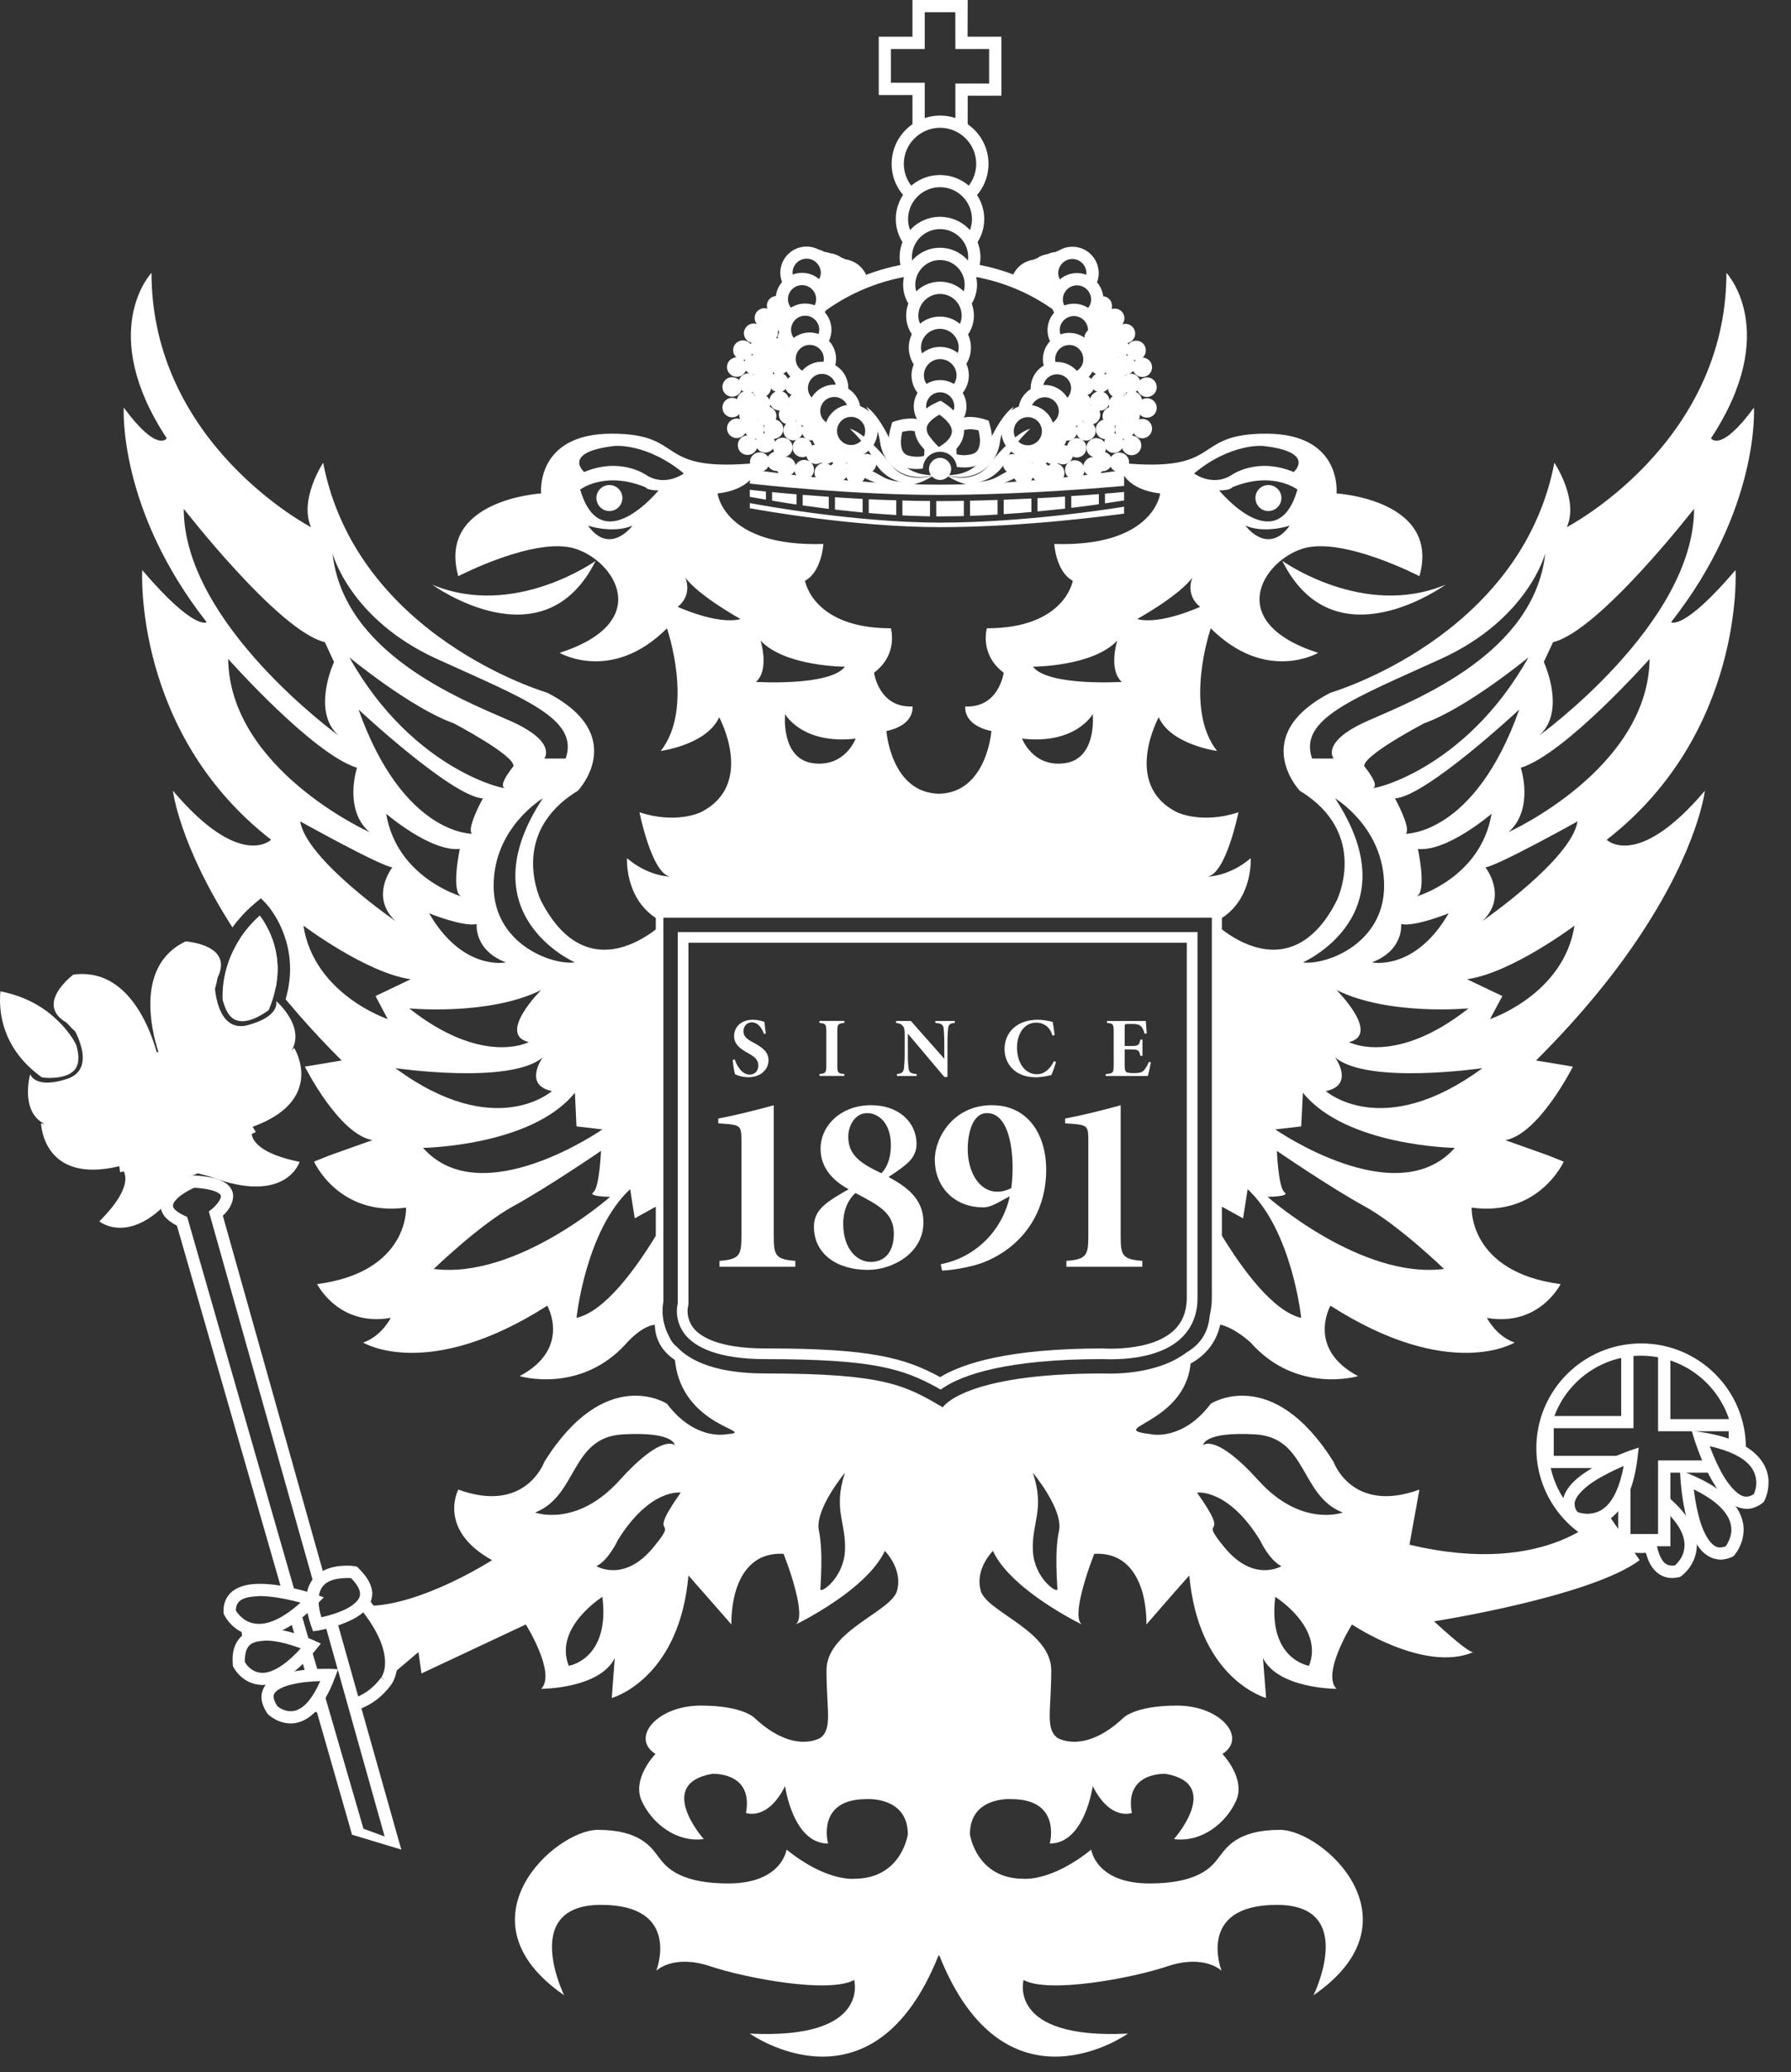 <svg width="51" height="59" viewBox="0 0 51 59" fill="none" xmlns="http://www.w3.org/2000/svg">
<rect x="0" y="0" width="51" height="59" fill="#333333" stroke="none"/>
<path d="M47.389 42.532V42.993C47.854 43.418 47.968 43.756 47.968 43.993C47.968 44.185 47.897 44.332 47.817 44.439C47.768 44.504 47.722 44.552 47.695 44.573C47.667 44.577 47.64 44.579 47.622 44.579C47.435 44.576 47.34 44.48 47.247 44.248C47.202 44.136 47.175 43.997 47.157 43.855H46.803C46.826 44.034 46.858 44.214 46.916 44.368C47.019 44.66 47.251 44.931 47.612 44.931H47.621C47.68 44.931 47.744 44.92 47.805 44.909L47.841 44.898L47.873 44.88C47.888 44.865 48.313 44.569 48.319 43.993C48.32 43.58 48.081 43.084 47.389 42.532Z" fill="white"/>
<path d="M16.961 15.969C16.961 15.969 14.645 17.628 12.308 16.647C12.308 16.647 15.476 18.957 16.961 15.969Z" fill="white"/>
<path d="M36.514 15.969C36.514 15.969 38.828 17.628 41.165 16.647C41.165 16.647 37.997 18.957 36.514 15.969Z" fill="white"/>
<path d="M36.117 14.551C35.912 14.551 35.749 14.384 35.749 14.179C35.749 13.975 35.912 13.811 36.117 13.811C36.322 13.811 36.489 13.975 36.489 14.179C36.489 14.384 36.322 14.551 36.117 14.551Z" fill="white"/>
<path d="M6.385 45.98L6.367 45.95V45.918V45.875C6.358 45.586 6.504 45.362 6.711 45.247C6.91 45.131 7.153 45.097 7.404 45.097C8.123 45.097 8.947 45.389 8.957 45.389L8.9 45.557L8.957 45.389L9.221 45.482L9.025 45.678C8.348 46.352 7.808 46.587 7.372 46.587C6.669 46.579 6.391 45.995 6.385 45.98ZM6.857 46.029C6.971 46.137 7.13 46.237 7.371 46.237C7.638 46.24 8.028 46.108 8.558 45.633C8.5 45.618 8.431 45.598 8.36 45.582C8.077 45.514 7.717 45.446 7.404 45.446C6.954 45.462 6.724 45.545 6.715 45.853C6.737 45.892 6.781 45.96 6.857 46.029Z" fill="white"/>
<path d="M8.865 46.312C8.765 46.021 8.721 45.782 8.721 45.574C8.716 45.164 8.916 44.879 9.163 44.746C9.407 44.605 9.674 44.583 9.864 44.579C10.004 44.579 10.102 44.594 10.107 44.597L10.078 44.77L9.959 44.894L10.078 44.77L10.107 44.597L10.16 44.605L10.2 44.643C10.463 44.9 10.598 45.14 10.601 45.381C10.582 45.853 10.148 46.08 9.79 46.221C9.423 46.368 9.064 46.425 9.057 46.428L8.914 46.446L8.865 46.312ZM9.071 45.574C9.071 45.702 9.093 45.858 9.151 46.049C9.277 46.021 9.469 45.973 9.662 45.898C10.004 45.771 10.267 45.563 10.252 45.381C10.252 45.285 10.194 45.135 9.998 44.935C9.968 44.932 9.922 44.931 9.864 44.931C9.53 44.946 9.071 44.998 9.071 45.574Z" fill="white"/>
<path d="M6.647 47.465L6.63 47.433V47.403C6.625 47.352 6.622 47.306 6.622 47.259C6.619 46.944 6.731 46.699 6.917 46.555C7.104 46.406 7.338 46.365 7.566 46.365C8.21 46.368 8.917 46.703 8.929 46.703L8.857 46.863L8.929 46.703L9.135 46.798L8.992 46.977C8.374 47.719 7.88 47.974 7.47 47.977C6.893 47.966 6.654 47.48 6.647 47.465ZM7.084 47.467C7.174 47.552 7.295 47.627 7.469 47.632C7.697 47.632 8.06 47.491 8.563 46.934C8.508 46.913 8.445 46.892 8.374 46.868C8.134 46.788 7.832 46.712 7.566 46.714C7.187 46.739 6.991 46.798 6.971 47.259C6.971 47.283 6.971 47.306 6.975 47.329C6.994 47.36 7.026 47.412 7.084 47.467Z" fill="white"/>
<path d="M8.276 49.072C7.896 49.069 7.661 48.831 7.645 48.823L7.627 48.808L7.618 48.795C7.505 48.628 7.444 48.467 7.444 48.313C7.465 47.868 7.881 47.7 8.248 47.618C8.634 47.526 9.054 47.517 9.259 47.517C9.34 47.517 9.386 47.517 9.388 47.517L9.38 47.694L9.388 47.517L9.63 47.528L9.542 47.755C9.178 48.748 8.701 49.072 8.277 49.072H8.276ZM7.993 48.646C8.065 48.687 8.169 48.724 8.276 48.724C8.478 48.724 8.793 48.606 9.119 47.867C8.909 47.873 8.599 47.893 8.331 47.957C7.976 48.033 7.774 48.18 7.792 48.313C7.792 48.369 7.816 48.455 7.897 48.577C7.912 48.59 7.941 48.617 7.993 48.646Z" fill="white"/>
<path d="M1.664 29.08C1.325 28.742 0.795 28.379 0.012 28.227C0.005 28.293 0 28.376 0 28.478C0.003 29.016 0.159 29.932 1.19 30.675C1.233 30.681 1.315 30.692 1.415 30.692C1.591 30.692 1.819 30.664 1.973 30.581C2.129 30.488 2.226 30.386 2.233 30.125C2.233 30.024 2.213 29.898 2.169 29.749C2.16 29.727 2.123 29.662 2.059 29.556C1.977 29.433 1.848 29.259 1.664 29.08Z" fill="white"/>
<path d="M6.338 28.332C6.338 28.404 6.339 28.449 6.339 28.469C6.486 28.997 6.682 29.068 6.896 29.078C7.066 29.08 7.272 28.997 7.425 28.907C7.528 28.85 7.612 28.793 7.652 28.759C7.835 28.328 7.904 27.939 7.904 27.593C7.904 27.078 7.749 26.66 7.592 26.379C7.52 26.246 7.451 26.142 7.396 26.071C6.434 26.943 6.338 27.954 6.338 28.332Z" fill="white"/>
<path d="M45.208 43.452C44.937 43.452 44.749 43.363 44.737 43.357L44.7 43.337L44.677 43.311C44.552 43.164 44.488 42.998 44.488 42.837C44.51 42.315 45.022 41.983 45.473 41.719C45.939 41.465 46.395 41.311 46.398 41.307L46.664 41.217L46.631 41.493C46.456 43.039 45.746 43.452 45.232 43.452H45.208ZM44.982 43.073C45.04 43.085 45.117 43.103 45.209 43.103C45.517 43.091 46.004 42.969 46.236 41.742C46.071 41.814 45.858 41.908 45.645 42.029C45.201 42.258 44.817 42.608 44.838 42.837C44.842 42.901 44.855 42.969 44.918 43.051C44.934 43.054 44.958 43.064 44.982 43.073Z" fill="white"/>
<path d="M48.026 43.223C47.885 42.676 47.855 42.142 47.855 42.138L47.836 41.856L48.096 41.965C49.291 42.46 49.653 43.059 49.651 43.557C49.648 43.996 49.39 44.275 49.381 44.289L49.356 44.315L49.324 44.331C49.206 44.381 49.097 44.408 48.989 44.408C48.393 44.377 48.171 43.754 48.026 43.223ZM48.365 43.137C48.488 43.661 48.742 44.089 48.989 44.06C49.029 44.06 49.078 44.054 49.139 44.028C49.156 44.007 49.181 43.973 49.206 43.919C49.255 43.829 49.302 43.701 49.302 43.557C49.298 43.271 49.133 42.85 48.231 42.408C48.257 42.604 48.295 42.87 48.365 43.137ZM47.958 42.286L48.029 42.127L47.958 42.286Z" fill="white"/>
<path d="M47.565 40.407V38.442H47.215V40.752H49.225V41.152C49.36 41.201 49.472 41.258 49.574 41.314V40.407H47.565ZM47.215 41.583V43.679H46.429V41.452H44.244V40.665H46.515V38.442H46.165V40.318H43.896V41.801H45.507L46.377 41.633L46.079 42.671V44.027H47.565V41.931H48.829C48.765 41.814 48.711 41.697 48.659 41.583H47.215Z" fill="white"/>
<path d="M48.637 41.945C48.396 41.47 48.257 41.004 48.252 40.999L48.172 40.734L48.446 40.778C49.967 41.004 50.373 41.7 50.36 42.217C50.359 42.517 50.246 42.722 50.238 42.736L50.222 42.767L50.192 42.792C50.048 42.906 49.889 42.963 49.736 42.963C49.203 42.943 48.885 42.414 48.637 41.945ZM48.95 41.788C49.168 42.243 49.506 42.639 49.736 42.613C49.794 42.613 49.861 42.597 49.941 42.541C49.965 42.49 50.013 42.368 50.013 42.217C50.002 41.913 49.865 41.446 48.687 41.178C48.748 41.348 48.837 41.568 48.95 41.788ZM48.393 41.122L48.42 40.947L48.393 41.122Z" fill="white"/>
<path d="M17.353 14.551C17.558 14.551 17.723 14.384 17.723 14.179C17.723 13.975 17.558 13.811 17.353 13.811C17.148 13.811 16.983 13.975 16.983 14.179C16.983 14.384 17.148 14.551 17.353 14.551Z" fill="white"/>
<path d="M46.985 43.853C46.903 43.864 46.821 43.87 46.733 43.87C45.278 43.864 44.1 42.688 44.097 41.235C44.1 39.781 45.278 38.606 46.733 38.601C48.189 38.606 49.367 39.781 49.37 41.235C49.37 41.237 49.37 41.241 49.367 41.247L49.717 41.288C49.717 41.27 49.717 41.252 49.717 41.235C49.717 39.588 48.382 38.252 46.733 38.252C45.085 38.252 43.748 39.588 43.748 41.235C43.748 42.882 45.085 44.219 46.733 44.219C46.803 44.219 46.873 44.214 46.945 44.21L46.985 43.853Z" fill="white"/>
<path d="M8.557 45.867C8.452 45.951 8.355 46.026 8.257 46.089L8.435 46.703C8.643 46.77 8.801 46.84 8.842 46.857L8.557 45.867ZM7.581 47.797C7.646 47.864 7.71 47.934 7.78 48.009C7.864 47.939 7.973 47.882 8.098 47.838C8.043 47.785 7.988 47.726 7.941 47.673C7.808 47.742 7.69 47.777 7.581 47.797ZM11.384 52.513L10.292 48.643C10.595 48.518 10.886 48.313 11.133 47.977C11.148 47.958 11.314 47.742 11.314 47.342C11.314 46.932 11.148 46.361 10.566 45.623L10.522 45.565L10.457 45.556C10.457 45.556 10.43 45.551 10.387 45.545C10.338 45.672 10.24 45.777 10.111 45.863C10.204 45.875 10.285 45.884 10.332 45.893C10.849 46.561 10.965 47.041 10.965 47.342C10.965 47.491 10.935 47.601 10.904 47.672C10.876 47.739 10.858 47.755 10.861 47.755L10.997 47.869L10.855 47.764C10.656 48.034 10.43 48.2 10.2 48.303L9.584 46.115C9.456 46.154 9.34 46.187 9.245 46.21L10.957 52.307C11.089 52.356 11.249 52.461 11.384 52.513ZM7.238 46.402C7.104 46.386 6.994 46.339 6.899 46.278C6.89 46.335 6.881 46.388 6.881 46.448C6.885 46.556 6.904 46.663 6.942 46.778C7.018 46.683 7.122 46.622 7.245 46.587C7.233 46.533 7.228 46.489 7.231 46.448C7.231 46.434 7.238 46.419 7.238 46.402ZM11.363 52.44C10.864 52.259 10.383 52.085 9.931 51.911L10.024 52.24L11.43 52.664L11.363 52.44ZM9.198 48.102C9.056 48.385 8.911 48.574 8.768 48.697C8.845 48.719 8.929 48.739 9.025 48.753L9.931 51.911C10.062 51.966 10.212 52.035 10.355 52.088L9.198 48.102ZM8.845 46.879C8.753 46.992 8.66 47.091 8.569 47.181L8.724 47.716C8.856 47.704 8.978 47.697 9.084 47.694L8.845 46.879ZM8.425 45.42L5.331 34.652L5.259 34.618C4.956 34.476 4.919 34.369 4.927 34.328C4.91 34.265 5.042 34.099 5.219 33.99C5.343 33.906 5.467 33.847 5.527 33.819C5.868 33.837 6.079 33.896 6.186 33.949C6.296 34.014 6.287 34.034 6.29 34.065C6.296 34.108 6.242 34.209 6.172 34.288C6.106 34.369 6.037 34.418 6.039 34.421L5.947 34.494L8.967 45.216C9.028 45.074 9.126 44.972 9.24 44.901L6.345 34.615C6.454 34.515 6.625 34.328 6.64 34.065C6.645 33.898 6.532 33.727 6.345 33.64C6.161 33.545 5.895 33.487 5.501 33.468L5.459 33.466L5.421 33.481C5.418 33.481 5.225 33.565 5.023 33.7C4.827 33.837 4.589 34.017 4.573 34.328C4.576 34.561 4.745 34.749 5.038 34.899L8.04 45.334C8.181 45.361 8.309 45.392 8.425 45.42Z" fill="white"/>
<path d="M4.608 30.227L4.947 30.109C4.947 30.109 5.045 32.239 4.947 30.109C4.852 27.977 6.11 27.986 6.11 27.986C6.11 27.986 5.415 29.072 6.11 27.986C6.808 26.899 5.284 26.806 5.284 26.806C3.531 27.645 4.608 30.227 4.608 30.227L4.947 30.109C4.947 30.109 4.729 28.111 6.11 27.986C6.11 27.986 6.128 29.437 7.061 29.188C7.996 28.936 7.865 28.504 7.865 28.504C7.865 28.504 9.072 29.54 7.903 30.308L8.377 29.837C8.377 29.837 9.304 31.318 7.193 32.084C7.193 32.084 6.835 32.734 8.531 33.083C8.531 33.083 8.148 34.326 5.983 33.502L5.538 33.382H5.492L5.186 33.729C3.834 35.605 2.828 34.777 2.828 34.777C4.051 33.554 3.394 33.207 3.394 33.207C1.211 33.729 1.169 31.984 1.169 31.984L1.821 32.114C0.426 32.114 0.86 30.586 0.86 30.586C0.86 30.586 0.992 31.023 1.913 30.719C2.828 30.414 2.043 29.192 2.043 29.192C3.265 28.534 4.183 30.325 4.183 30.325L4.531 30.238C4.531 30.238 4.008 27.488 2.087 27.752C2.087 27.752 0.86 28.667 2.043 29.192C3.22 29.714 2.043 29.192 2.043 29.192C2.043 29.192 3.089 28.495 4.182 30.325C5.272 32.158 4.182 30.325 4.182 30.325L4.531 30.238" fill="white"/>
<path d="M7.13 31.918L7.067 31.94L7.063 31.952C7.047 31.96 7.027 31.97 6.997 31.982C6.925 32.007 6.822 32.033 6.703 32.033C6.539 32.033 6.341 31.982 6.122 31.79C6.171 31.645 6.205 31.491 6.205 31.329C6.205 30.663 5.739 30.11 5.118 29.963C5.117 29.936 5.115 29.905 5.115 29.879C5.118 28.97 5.388 28.558 5.633 28.359C5.654 28.342 5.672 28.326 5.694 28.312C5.666 28.356 5.654 28.375 5.654 28.375C5.645 28.384 5.642 28.398 5.636 28.412L5.634 28.414C5.625 28.444 5.625 28.473 5.63 28.507C5.639 28.551 5.669 28.593 5.706 28.614C5.737 28.635 5.776 28.646 5.812 28.643C5.862 28.64 5.917 28.611 5.948 28.563L5.988 28.503C5.984 28.481 6.027 28.403 6.064 28.314C6.122 28.17 6.156 28.054 6.202 27.809C6.189 27.831 6.021 27.793 6.008 27.819C5.968 27.822 5.92 27.833 5.865 27.85C5.406 27.964 5.119 28.303 4.968 28.656C4.79 29.067 4.758 29.521 4.758 29.813C4.758 29.855 4.762 29.887 4.764 29.921C4.571 29.927 4.386 29.97 4.219 30.045C3.988 29.674 3.427 28.894 2.582 28.87C2.445 28.87 2.298 28.893 2.153 28.948C2.016 29.003 1.905 29.091 1.879 29.102C2.132 29.383 2.174 29.391 2.347 29.51L2.492 29.579L2.494 29.584C2.501 29.584 2.509 29.591 2.518 29.591C2.547 29.601 2.582 29.601 2.613 29.591C2.618 29.591 2.623 29.586 2.627 29.584C2.635 29.584 2.647 29.578 2.65 29.573C2.684 29.557 2.711 29.527 2.727 29.492C2.743 29.451 2.747 29.403 2.727 29.361C2.727 29.361 2.727 29.355 2.727 29.353C2.708 29.312 2.676 29.281 2.635 29.263C2.635 29.263 2.615 29.254 2.57 29.235C2.889 29.243 3.369 29.417 3.915 30.236C3.594 30.494 3.384 30.884 3.384 31.329C3.384 31.77 3.594 32.161 3.91 32.419C3.877 32.697 3.754 32.837 3.632 32.923C3.562 32.971 3.494 32.998 3.446 33.014C3.393 33.031 3.375 33.031 3.375 33.034L3.421 33.379V33.377C3.436 33.377 4.062 33.273 4.225 32.618C4.328 32.661 4.437 32.694 4.55 32.713C4.547 32.734 4.543 32.749 4.543 32.769C4.543 33.173 4.871 33.498 5.272 33.498C5.68 33.498 6.004 33.173 6.004 32.769C6.004 32.584 5.933 32.416 5.821 32.29C5.874 32.233 5.923 32.175 5.966 32.112C6.222 32.306 6.481 32.385 6.697 32.385H6.703C7.043 32.382 7.269 32.238 7.285 32.23L7.112 31.957L7.13 31.918ZM3.734 31.329C3.734 30.744 4.21 30.271 4.792 30.268C5.38 30.271 5.852 30.744 5.852 31.329C5.852 31.914 5.38 32.389 4.792 32.389C4.21 32.389 3.734 31.914 3.734 31.329ZM5.272 33.151C5.064 33.151 4.894 32.978 4.894 32.769C4.894 32.754 4.898 32.74 4.901 32.725C5.137 32.708 5.357 32.636 5.548 32.514C5.613 32.581 5.654 32.668 5.654 32.769C5.654 32.979 5.483 33.151 5.272 33.151Z" fill="white"/>
<path d="M25.843 5.682C25.904 5.584 25.98 5.496 26.067 5.418C25.867 5.231 25.737 4.964 25.737 4.667C25.737 4.099 26.201 3.641 26.769 3.638C27.339 3.641 27.798 4.099 27.798 4.667C27.798 4.964 27.669 5.231 27.467 5.418C27.557 5.496 27.634 5.584 27.697 5.682C27.972 5.433 28.148 5.072 28.148 4.667C28.148 3.906 27.528 3.291 26.77 3.291C26.008 3.291 25.39 3.907 25.39 4.667C25.39 5.072 25.567 5.433 25.843 5.682Z" fill="white"/>
<path d="M26.002 6.724C25.913 6.584 25.858 6.42 25.858 6.239C25.858 5.738 26.268 5.33 26.769 5.33C27.271 5.33 27.675 5.738 27.678 6.239C27.678 6.42 27.622 6.584 27.534 6.724C27.61 6.826 27.675 6.943 27.707 7.069C27.904 6.846 28.027 6.559 28.027 6.239C28.027 5.546 27.462 4.984 26.769 4.984C26.072 4.984 25.508 5.546 25.508 6.239C25.508 6.559 25.633 6.846 25.83 7.072C25.864 6.942 25.922 6.828 26.002 6.724Z" fill="white"/>
<path d="M26.031 7.634C25.989 7.536 25.968 7.431 25.968 7.321C25.968 6.881 26.326 6.525 26.766 6.523C27.21 6.525 27.569 6.878 27.57 7.321C27.57 7.431 27.546 7.536 27.506 7.634C27.586 7.757 27.635 7.906 27.641 8.061C27.813 7.862 27.919 7.605 27.919 7.321C27.919 6.688 27.402 6.173 26.766 6.173C26.134 6.173 25.617 6.685 25.617 7.321C25.617 7.605 25.726 7.862 25.894 8.061C25.904 7.906 25.948 7.758 26.031 7.634Z" fill="white"/>
<path d="M26.173 8.473C26.106 8.368 26.063 8.242 26.063 8.109C26.066 7.72 26.381 7.404 26.766 7.404C27.158 7.404 27.47 7.72 27.47 8.109C27.47 8.242 27.43 8.366 27.366 8.472C27.45 8.571 27.511 8.687 27.539 8.818C27.714 8.631 27.822 8.383 27.822 8.109C27.822 7.529 27.351 7.054 26.766 7.054C26.185 7.054 25.717 7.529 25.717 8.109C25.717 8.383 25.824 8.631 25.996 8.818C26.026 8.687 26.087 8.572 26.173 8.473Z" fill="white"/>
<path d="M26.093 9.671C26.133 9.553 26.201 9.451 26.292 9.368C26.207 9.262 26.151 9.132 26.151 8.987C26.151 8.647 26.43 8.371 26.769 8.369C27.109 8.371 27.384 8.644 27.384 8.987C27.384 9.132 27.329 9.267 27.239 9.373C27.329 9.454 27.4 9.561 27.436 9.679C27.617 9.503 27.733 9.257 27.733 8.987C27.733 8.452 27.302 8.02 26.769 8.02C26.234 8.02 25.803 8.452 25.803 8.987C25.803 9.254 25.913 9.495 26.093 9.671Z" fill="white"/>
<path d="M26.151 10.539C26.185 10.412 26.25 10.302 26.344 10.218C26.275 10.131 26.225 10.021 26.225 9.897C26.225 9.602 26.467 9.363 26.764 9.363C27.061 9.363 27.299 9.602 27.299 9.897C27.299 10.016 27.253 10.122 27.189 10.21C27.284 10.29 27.354 10.401 27.387 10.525C27.55 10.363 27.648 10.143 27.648 9.897C27.648 9.409 27.253 9.014 26.764 9.014C26.275 9.014 25.878 9.409 25.878 9.897C25.878 10.15 25.986 10.375 26.151 10.539Z" fill="white"/>
<path d="M26.769 9.877C26.323 9.877 25.956 10.242 25.956 10.691C25.956 10.943 26.075 11.168 26.255 11.314C26.314 11.209 26.401 11.117 26.509 11.061C26.392 10.978 26.308 10.848 26.308 10.691C26.308 10.434 26.516 10.225 26.769 10.225C27.032 10.225 27.238 10.434 27.238 10.691C27.238 10.848 27.155 10.978 27.036 11.061C27.145 11.119 27.231 11.209 27.287 11.318C27.467 11.168 27.589 10.943 27.589 10.691C27.589 10.242 27.222 9.877 26.769 9.877Z" fill="white"/>
<path d="M24.077 7.384C24.04 7.365 24.004 7.35 23.964 7.336C23.87 7.268 23.759 7.226 23.64 7.209C23.581 7.188 23.527 7.177 23.465 7.168C23.418 7.138 23.367 7.119 23.312 7.106C23.21 7.052 23.092 7.02 22.97 7.02C22.555 7.02 22.22 7.355 22.22 7.767C22.22 7.93 22.275 8.077 22.363 8.196C22.428 8.097 22.526 8.024 22.639 7.979C22.597 7.917 22.569 7.847 22.569 7.767C22.569 7.545 22.749 7.365 22.97 7.365C23.19 7.365 23.37 7.545 23.374 7.767C23.37 7.897 23.306 8.007 23.21 8.08C23.334 8.185 23.414 8.341 23.414 8.517C23.414 8.584 23.404 8.647 23.383 8.705C23.386 8.707 23.39 8.708 23.396 8.714C23.799 8.419 24.241 8.178 24.715 7.998C24.659 7.679 24.401 7.431 24.077 7.384Z" fill="white"/>
<path d="M22.67 8.879C22.534 8.814 22.438 8.679 22.438 8.517C22.438 8.296 22.618 8.119 22.84 8.119C23.06 8.119 23.24 8.296 23.24 8.517C23.24 8.649 23.173 8.765 23.074 8.837C23.196 8.869 23.3 8.941 23.378 9.037C23.508 8.902 23.59 8.717 23.59 8.517C23.59 8.105 23.254 7.769 22.84 7.769C22.425 7.769 22.088 8.105 22.088 8.517C22.088 8.772 22.217 9 22.413 9.135C22.468 9.024 22.557 8.934 22.67 8.879Z" fill="white"/>
<path d="M22.743 9.739C22.614 9.674 22.526 9.546 22.526 9.39C22.526 9.17 22.706 8.989 22.926 8.989C23.15 8.989 23.328 9.17 23.328 9.39C23.328 9.498 23.285 9.596 23.215 9.666C23.331 9.701 23.435 9.77 23.505 9.86C23.612 9.732 23.676 9.571 23.676 9.39C23.676 8.977 23.343 8.643 22.926 8.643C22.511 8.643 22.178 8.977 22.178 9.39C22.178 9.655 22.314 9.886 22.52 10.019C22.563 9.903 22.639 9.805 22.743 9.739Z" fill="white"/>
<path d="M23.031 10.617C22.823 10.601 22.658 10.433 22.658 10.219C22.658 9.998 22.838 9.82 23.059 9.82C23.28 9.82 23.459 9.998 23.459 10.219C23.459 10.32 23.42 10.408 23.358 10.477C23.374 10.477 23.392 10.474 23.407 10.474C23.522 10.474 23.63 10.507 23.719 10.566C23.776 10.465 23.808 10.346 23.808 10.219C23.808 9.804 23.47 9.467 23.059 9.467C22.642 9.467 22.306 9.803 22.306 10.219C22.306 10.558 22.535 10.841 22.841 10.934C22.87 10.809 22.939 10.697 23.031 10.617Z" fill="white"/>
<path d="M23.181 11.706C23.181 11.599 23.212 11.504 23.26 11.419C23.11 11.359 23.006 11.217 23.006 11.05C23.009 10.828 23.187 10.646 23.407 10.646C23.627 10.646 23.808 10.826 23.808 11.05C23.808 11.078 23.799 11.102 23.793 11.13C23.916 11.139 24.031 11.186 24.121 11.264C24.145 11.196 24.156 11.125 24.156 11.05C24.156 10.633 23.823 10.299 23.407 10.299C22.993 10.299 22.657 10.633 22.657 11.05C22.657 11.385 22.881 11.669 23.188 11.761C23.181 11.743 23.181 11.723 23.181 11.706Z" fill="white"/>
<path d="M23.661 12.27C23.661 12.207 23.673 12.149 23.692 12.091C23.503 12.059 23.357 11.903 23.357 11.704C23.357 11.48 23.536 11.303 23.757 11.303C23.979 11.303 24.158 11.48 24.158 11.704C24.184 11.698 24.209 11.695 24.236 11.695C24.331 11.695 24.423 11.72 24.502 11.761C24.502 11.74 24.508 11.723 24.508 11.704C24.508 11.289 24.17 10.953 23.757 10.953C23.342 10.953 23.006 11.289 23.006 11.704C23.006 12.097 23.309 12.412 23.692 12.447C23.674 12.392 23.661 12.334 23.661 12.27Z" fill="white"/>
<path d="M23.485 12.27C23.485 11.855 23.823 11.521 24.238 11.521C24.654 11.521 24.989 11.855 24.989 12.27C24.989 12.685 24.654 13.02 24.238 13.02V12.847V12.671C24.458 12.671 24.637 12.489 24.637 12.27C24.637 12.05 24.458 11.87 24.238 11.87C24.013 11.87 23.835 12.05 23.835 12.27C23.835 12.489 24.013 12.671 24.238 12.671V12.847V13.02C23.823 13.02 23.485 12.685 23.485 12.27Z" fill="white"/>
<path d="M30.092 8.525C30.092 8.351 30.173 8.195 30.297 8.09C30.201 8.016 30.136 7.906 30.133 7.778C30.137 7.555 30.314 7.376 30.535 7.373C30.757 7.376 30.936 7.555 30.936 7.778C30.936 7.858 30.909 7.926 30.869 7.989C30.98 8.032 31.077 8.105 31.147 8.206C31.234 8.085 31.287 7.937 31.287 7.778C31.287 7.363 30.952 7.025 30.535 7.025C30.398 7.025 30.269 7.066 30.156 7.13C30.121 7.146 30.089 7.157 30.052 7.176C29.977 7.182 29.905 7.201 29.841 7.233C29.726 7.252 29.621 7.286 29.532 7.354C29.495 7.367 29.462 7.376 29.434 7.393C29.113 7.438 28.859 7.676 28.798 7.986C29.272 8.166 29.716 8.406 30.121 8.699C30.104 8.643 30.092 8.589 30.092 8.525Z" fill="white"/>
<path d="M30.667 7.775C30.254 7.775 29.916 8.111 29.916 8.525C29.916 8.728 29.997 8.912 30.129 9.046C30.205 8.948 30.311 8.877 30.435 8.841C30.336 8.77 30.265 8.66 30.265 8.525C30.268 8.305 30.445 8.125 30.667 8.125C30.888 8.125 31.068 8.305 31.071 8.525C31.071 8.687 30.973 8.822 30.837 8.888C30.949 8.943 31.037 9.033 31.094 9.144C31.291 9.008 31.42 8.781 31.42 8.526C31.42 8.111 31.08 7.775 30.667 7.775Z" fill="white"/>
<path d="M30.58 8.647C30.166 8.647 29.829 8.986 29.829 9.399C29.829 9.581 29.896 9.744 30 9.872C30.077 9.781 30.176 9.711 30.292 9.677C30.22 9.605 30.177 9.509 30.177 9.399C30.177 9.179 30.358 8.999 30.58 8.999C30.802 8.999 30.982 9.179 30.982 9.399C30.982 9.553 30.891 9.68 30.768 9.749C30.869 9.814 30.945 9.912 30.985 10.027C31.194 9.894 31.328 9.665 31.328 9.399C31.328 8.986 30.994 8.647 30.58 8.647Z" fill="white"/>
<path d="M30.45 9.478C30.034 9.478 29.697 9.813 29.697 10.23C29.697 10.354 29.731 10.472 29.788 10.574C29.876 10.516 29.983 10.48 30.098 10.48C30.116 10.48 30.132 10.486 30.147 10.486C30.088 10.414 30.047 10.328 30.047 10.23C30.047 10.005 30.226 9.823 30.45 9.823C30.67 9.823 30.849 10.005 30.849 10.23C30.849 10.438 30.682 10.609 30.474 10.622C30.566 10.703 30.639 10.813 30.664 10.943C30.973 10.85 31.199 10.564 31.199 10.23C31.199 9.813 30.863 9.478 30.45 9.478Z" fill="white"/>
<path d="M30.098 10.306C29.685 10.306 29.349 10.644 29.349 11.056C29.349 11.131 29.364 11.203 29.384 11.269C29.474 11.197 29.587 11.148 29.714 11.139C29.709 11.113 29.699 11.087 29.699 11.056C29.699 10.835 29.878 10.658 30.098 10.658C30.322 10.658 30.5 10.835 30.5 11.056C30.5 11.225 30.392 11.37 30.251 11.428C30.295 11.513 30.327 11.608 30.327 11.712C30.327 11.73 30.325 11.751 30.318 11.773C30.626 11.675 30.851 11.393 30.851 11.057C30.851 10.644 30.514 10.306 30.098 10.306Z" fill="white"/>
<path d="M29.752 10.962C29.336 10.962 28.997 11.298 28.997 11.712C28.997 11.732 29.002 11.75 29.004 11.772C29.085 11.732 29.174 11.706 29.268 11.706C29.296 11.706 29.322 11.709 29.348 11.712C29.348 11.489 29.527 11.313 29.752 11.31C29.971 11.313 30.15 11.489 30.15 11.712C30.15 11.909 30.003 12.068 29.813 12.101C29.833 12.157 29.844 12.216 29.844 12.279C29.844 12.339 29.833 12.398 29.816 12.456C30.198 12.422 30.5 12.105 30.5 11.712C30.5 11.298 30.166 10.962 29.752 10.962Z" fill="white"/>
<path d="M28.516 12.277C28.516 11.866 28.854 11.528 29.269 11.528C29.682 11.528 30.021 11.866 30.021 12.277C30.021 12.693 29.682 13.029 29.269 13.029V12.857V12.679C29.489 12.679 29.669 12.5 29.669 12.277C29.669 12.057 29.489 11.878 29.269 11.878C29.048 11.878 28.868 12.057 28.868 12.277C28.868 12.5 29.048 12.679 29.269 12.679V12.857V13.029C28.854 13.029 28.516 12.693 28.516 12.277Z" fill="white"/>
<path d="M26.769 10.823C26.357 10.823 26.02 11.159 26.02 11.573C26.02 11.776 26.099 11.956 26.231 12.092C26.271 11.975 26.354 11.875 26.449 11.797C26.401 11.732 26.372 11.657 26.372 11.573C26.372 11.35 26.549 11.17 26.77 11.17C26.993 11.17 27.174 11.35 27.174 11.573C27.174 11.677 27.129 11.77 27.064 11.845C27.167 11.947 27.229 12.048 27.258 12.138C27.418 12.003 27.521 11.799 27.521 11.573C27.52 11.159 27.186 10.823 26.769 10.823Z" fill="white"/>
<path d="M26.595 13.526C26.595 13.526 25.769 13.599 25.503 12.893C25.217 12.152 24.868 11.694 24.67 11.585C24.67 11.585 25 12.109 25.064 12.61C25.128 13.088 25.61 13.788 26.595 13.526Z" fill="white"/>
<path d="M26.595 13.526C26.595 13.526 25.824 13.827 25.365 13.227C24.883 12.598 24.42 12.258 24.2 12.209C24.2 12.209 24.662 12.618 24.868 13.079C25.064 13.521 25.726 14.056 26.595 13.526Z" fill="white"/>
<path d="M26.595 13.526C26.595 13.526 25.754 13.939 25.105 13.559C24.42 13.157 24.102 13.17 23.878 13.206C23.878 13.206 24.261 13.435 24.716 13.654C25.044 13.809 25.852 14.049 26.595 13.526Z" fill="white"/>
<path d="M26.944 13.526C26.944 13.526 27.765 13.599 28.037 12.893C28.32 12.152 28.67 11.694 28.866 11.585C28.866 11.585 28.538 12.109 28.47 12.61C28.409 13.088 27.926 13.788 26.944 13.526Z" fill="white"/>
<path d="M26.944 13.526C26.944 13.526 27.714 13.827 28.171 13.227C28.654 12.598 29.116 12.258 29.338 12.209C29.338 12.209 28.874 12.618 28.669 13.079C28.477 13.521 27.813 14.056 26.944 13.526Z" fill="white"/>
<path d="M26.944 13.526C26.944 13.526 27.783 13.939 28.432 13.559C29.116 13.157 29.437 13.17 29.659 13.206C29.659 13.206 29.276 13.435 28.821 13.654C28.495 13.809 27.687 14.049 26.944 13.526Z" fill="white"/>
<path d="M28.178 12.066L28.152 11.979L28.069 11.949C28.057 11.946 27.857 11.872 27.614 11.872C27.531 11.868 27.436 11.889 27.341 11.923C27.249 11.767 27.096 11.611 26.863 11.458L26.788 11.411L26.703 11.442C26.703 11.457 26.295 11.585 26.118 11.932C26.056 11.92 25.998 11.915 25.943 11.917C25.701 11.917 25.503 11.99 25.492 11.99L25.405 12.024L25.382 12.109C25.328 12.295 25.299 12.457 25.299 12.6C25.296 12.888 25.42 13.108 25.588 13.22C25.758 13.333 25.943 13.353 26.09 13.354C26.167 13.354 26.231 13.35 26.281 13.341C26.286 13.075 26.503 12.863 26.766 12.863C27.02 12.863 27.219 13.053 27.248 13.298C27.252 13.298 27.259 13.298 27.262 13.296C27.314 13.304 27.385 13.31 27.467 13.31C27.61 13.31 27.799 13.287 27.968 13.174C28.14 13.063 28.259 12.844 28.255 12.558C28.255 12.412 28.23 12.251 28.178 12.066ZM26.314 12.98L26.292 12.985C26.291 12.988 26.205 13.006 26.09 13.006C25.858 12.982 25.665 12.977 25.653 12.6C25.653 12.519 25.665 12.419 25.691 12.299C25.757 12.28 25.848 12.263 25.943 12.263C25.983 12.267 26.018 12.271 26.047 12.277C26.063 12.407 26.115 12.543 26.215 12.676C26.255 12.723 26.286 12.76 26.323 12.8C26.323 12.881 26.317 12.937 26.314 12.98ZM26.94 12.581C26.846 12.668 26.752 12.713 26.752 12.719L26.732 12.725C26.679 12.68 26.597 12.592 26.493 12.457C26.406 12.352 26.387 12.271 26.387 12.213C26.381 12.109 26.473 11.995 26.597 11.905C26.65 11.862 26.708 11.831 26.752 11.807C27.045 12.017 27.106 12.178 27.106 12.277C27.109 12.381 27.036 12.494 26.94 12.581ZM27.467 12.962C27.412 12.962 27.363 12.957 27.326 12.951C27.293 12.948 27.271 12.942 27.266 12.942L27.244 12.937C27.238 12.899 27.235 12.844 27.235 12.78C27.343 12.661 27.444 12.497 27.454 12.277C27.454 12.266 27.453 12.254 27.45 12.245C27.498 12.234 27.549 12.226 27.614 12.22C27.696 12.22 27.779 12.234 27.843 12.249C27.848 12.251 27.857 12.251 27.864 12.254C27.892 12.376 27.906 12.476 27.906 12.558C27.892 12.933 27.696 12.94 27.467 12.962ZM26.766 13.037C26.597 13.038 26.454 13.178 26.454 13.353C26.454 13.525 26.597 13.666 26.766 13.666C26.944 13.666 27.084 13.525 27.084 13.353C27.084 13.179 26.944 13.038 26.766 13.037Z" fill="white"/>
<path d="M27.552 1.046L27.556 0H25.983V1.046H25.023V2.706H25.983V3.752H25.998C26.205 3.573 26.473 3.465 26.769 3.465C27.063 3.465 27.332 3.573 27.539 3.752H27.556V2.725H28.515V1.046H27.552ZM28.166 2.379H27.205V3.402H26.332V2.356H25.369V1.396H26.332V0.348H27.203L27.205 1.396H28.166V2.379Z" fill="white"/>
<path d="M22.114 8.983C22.269 8.983 22.395 8.858 22.395 8.705C22.395 8.551 22.269 8.427 22.114 8.427C21.962 8.427 21.837 8.551 21.837 8.705C21.837 8.858 21.962 8.983 22.114 8.983Z" fill="white"/>
<path d="M21.766 9.331C21.921 9.331 22.043 9.208 22.043 9.052C22.043 8.899 21.921 8.775 21.766 8.775C21.613 8.775 21.489 8.899 21.489 9.052C21.489 9.208 21.613 9.331 21.766 9.331Z" fill="white"/>
<path d="M21.461 9.767C21.613 9.767 21.738 9.641 21.738 9.489C21.738 9.336 21.613 9.211 21.461 9.211C21.309 9.211 21.183 9.336 21.183 9.489C21.183 9.641 21.309 9.767 21.461 9.767Z" fill="white"/>
<path d="M21.155 10.248C21.309 10.248 21.434 10.123 21.434 9.969C21.434 9.816 21.309 9.692 21.155 9.692C21.002 9.692 20.876 9.816 20.876 9.969C20.876 10.123 21.002 10.248 21.155 10.248Z" fill="white"/>
<path d="M20.981 10.728C21.133 10.728 21.26 10.604 21.26 10.45C21.26 10.297 21.132 10.174 20.981 10.174C20.826 10.174 20.701 10.297 20.701 10.45C20.701 10.604 20.826 10.728 20.981 10.728Z" fill="white"/>
<path d="M20.846 11.295C21.003 11.295 21.128 11.17 21.128 11.017C21.128 10.863 21.003 10.74 20.846 10.74C20.694 10.74 20.571 10.863 20.571 11.017C20.571 11.17 20.694 11.295 20.846 11.295Z" fill="white"/>
<path d="M20.846 11.883C21.003 11.883 21.128 11.758 21.128 11.604C21.128 11.452 21.003 11.327 20.846 11.327C20.694 11.327 20.571 11.452 20.571 11.604C20.571 11.758 20.694 11.883 20.846 11.883Z" fill="white"/>
<path d="M20.981 12.474C21.133 12.474 21.26 12.349 21.26 12.195C21.26 12.042 21.132 11.918 20.981 11.918C20.826 11.918 20.701 12.042 20.701 12.195C20.701 12.349 20.826 12.474 20.981 12.474Z" fill="white"/>
<path d="M21.287 12.954C21.44 12.954 21.569 12.83 21.569 12.676C21.569 12.522 21.44 12.399 21.287 12.399C21.131 12.399 21.009 12.522 21.009 12.676C21.009 12.83 21.131 12.954 21.287 12.954Z" fill="white"/>
<path d="M21.636 13.432C21.789 13.432 21.913 13.307 21.913 13.154C21.913 13.003 21.789 12.879 21.636 12.879C21.483 12.879 21.355 13.003 21.355 13.154C21.354 13.307 21.483 13.432 21.636 13.432Z" fill="white"/>
<path d="M22.114 9.419C22.269 9.419 22.395 9.293 22.395 9.139C22.395 8.986 22.269 8.863 22.114 8.863C21.962 8.863 21.837 8.986 21.837 9.139C21.837 9.293 21.962 9.419 22.114 9.419Z" fill="white"/>
<path d="M21.875 9.746C22.027 9.746 22.155 9.62 22.155 9.469C22.155 9.317 22.028 9.189 21.875 9.189C21.725 9.189 21.596 9.316 21.596 9.469C21.596 9.62 21.724 9.746 21.875 9.746Z" fill="white"/>
<path d="M21.636 10.182C21.789 10.182 21.913 10.059 21.913 9.903C21.913 9.75 21.789 9.628 21.636 9.628C21.483 9.628 21.355 9.75 21.355 9.903C21.354 10.059 21.483 10.182 21.636 10.182Z" fill="white"/>
<path d="M21.461 10.664C21.613 10.664 21.738 10.539 21.738 10.386C21.738 10.231 21.613 10.108 21.461 10.108C21.309 10.108 21.183 10.231 21.183 10.386C21.183 10.539 21.309 10.664 21.461 10.664Z" fill="white"/>
<path d="M21.309 11.186C21.461 11.186 21.587 11.061 21.587 10.907C21.587 10.755 21.461 10.63 21.309 10.63C21.152 10.63 21.03 10.755 21.03 10.907C21.03 11.061 21.152 11.186 21.309 11.186Z" fill="white"/>
<path d="M21.264 11.686C21.417 11.686 21.541 11.562 21.541 11.408C21.541 11.255 21.417 11.131 21.264 11.131C21.11 11.131 20.987 11.255 20.987 11.408C20.987 11.562 21.11 11.686 21.264 11.686Z" fill="white"/>
<path d="M21.33 12.1C21.482 12.1 21.607 11.978 21.607 11.824C21.607 11.672 21.482 11.547 21.33 11.547C21.177 11.547 21.052 11.672 21.052 11.824C21.051 11.978 21.177 12.1 21.33 12.1Z" fill="white"/>
<path d="M21.483 12.496C21.636 12.496 21.761 12.37 21.761 12.216C21.761 12.063 21.636 11.941 21.483 11.941C21.33 11.941 21.204 12.063 21.204 12.216C21.204 12.37 21.33 12.496 21.483 12.496Z" fill="white"/>
<path d="M21.789 12.887C21.942 12.887 22.067 12.762 22.067 12.609C22.067 12.456 21.942 12.331 21.789 12.331C21.636 12.331 21.509 12.456 21.509 12.609C21.509 12.762 21.636 12.887 21.789 12.887Z" fill="white"/>
<path d="M22.114 13.411C22.269 13.411 22.395 13.287 22.395 13.133C22.395 12.98 22.269 12.855 22.114 12.855C21.962 12.855 21.837 12.98 21.837 13.133C21.837 13.287 21.962 13.411 22.114 13.411Z" fill="white"/>
<path d="M22.291 13.018C22.444 13.018 22.57 12.894 22.57 12.742C22.57 12.584 22.444 12.462 22.291 12.462C22.136 12.462 22.012 12.584 22.012 12.742C22.012 12.894 22.136 13.018 22.291 13.018Z" fill="white"/>
<path d="M22.027 12.496C22.18 12.496 22.306 12.37 22.306 12.216C22.306 12.063 22.18 11.941 22.027 11.941C21.875 11.941 21.751 12.063 21.751 12.216C21.751 12.37 21.875 12.496 22.027 12.496Z" fill="white"/>
<path d="M21.83 12.123C21.985 12.123 22.11 11.999 22.11 11.845C22.11 11.692 21.985 11.57 21.83 11.57C21.677 11.57 21.553 11.692 21.553 11.845C21.553 11.999 21.677 12.123 21.83 12.123Z" fill="white"/>
<path d="M21.656 11.775C21.81 11.775 21.935 11.652 21.935 11.496C21.935 11.344 21.81 11.22 21.656 11.22C21.506 11.22 21.379 11.344 21.379 11.496C21.379 11.652 21.506 11.775 21.656 11.775Z" fill="white"/>
<path d="M21.679 11.315C21.829 11.315 21.957 11.189 21.957 11.037C21.957 10.888 21.829 10.765 21.679 10.765C21.526 10.765 21.399 10.888 21.399 11.037C21.399 11.189 21.526 11.315 21.679 11.315Z" fill="white"/>
<path d="M21.738 10.937C21.893 10.937 22.015 10.813 22.015 10.664C22.015 10.507 21.893 10.384 21.738 10.384C21.584 10.384 21.461 10.507 21.461 10.664C21.461 10.813 21.584 10.937 21.738 10.937Z" fill="white"/>
<path d="M21.913 10.548C22.067 10.548 22.192 10.422 22.192 10.268C22.192 10.117 22.067 9.992 21.913 9.992C21.761 9.992 21.636 10.117 21.636 10.268C21.636 10.422 21.761 10.548 21.913 10.548Z" fill="white"/>
<path d="M22.043 10.176C22.199 10.176 22.322 10.053 22.322 9.897C22.322 9.745 22.199 9.62 22.043 9.62C21.891 9.62 21.766 9.745 21.766 9.897C21.766 10.053 21.891 10.176 22.043 10.176Z" fill="white"/>
<path d="M22.557 9.614C22.557 9.498 22.465 9.408 22.352 9.408C22.235 9.408 22.144 9.498 22.144 9.614C22.144 9.727 22.235 9.822 22.352 9.822C22.465 9.822 22.557 9.727 22.557 9.614Z" fill="white"/>
<path d="M22.378 13.562C22.531 13.562 22.658 13.438 22.658 13.287C22.658 13.133 22.531 13.007 22.378 13.007C22.223 13.007 22.101 13.133 22.101 13.287C22.101 13.438 22.223 13.562 22.378 13.562Z" fill="white"/>
<path d="M22.902 13.651C23.059 13.651 23.18 13.527 23.18 13.373C23.18 13.22 23.059 13.095 22.902 13.095C22.749 13.095 22.622 13.22 22.622 13.373C22.623 13.527 22.749 13.651 22.902 13.651Z" fill="white"/>
<path d="M23.47 13.738C23.624 13.738 23.747 13.612 23.747 13.461C23.747 13.307 23.624 13.185 23.47 13.185C23.317 13.185 23.192 13.307 23.192 13.461C23.192 13.612 23.317 13.738 23.47 13.738Z" fill="white"/>
<path d="M23.863 13.715C24.019 13.715 24.143 13.591 24.143 13.44C24.143 13.284 24.019 13.16 23.863 13.16C23.712 13.16 23.588 13.284 23.588 13.44C23.588 13.591 23.712 13.715 23.863 13.715Z" fill="white"/>
<path d="M24.365 13.782C24.521 13.782 24.646 13.66 24.646 13.502C24.646 13.351 24.521 13.226 24.365 13.226C24.215 13.226 24.088 13.351 24.088 13.502C24.088 13.66 24.215 13.782 24.365 13.782Z" fill="white"/>
<path d="M24.67 13.476C24.827 13.476 24.952 13.353 24.952 13.198C24.952 13.047 24.827 12.922 24.67 12.922C24.521 12.922 24.394 13.047 24.394 13.198C24.394 13.353 24.521 13.476 24.67 13.476Z" fill="white"/>
<path d="M24.344 13.303C24.496 13.303 24.619 13.179 24.619 13.024C24.619 12.87 24.496 12.748 24.344 12.748C24.191 12.748 24.065 12.87 24.065 13.024C24.065 13.179 24.19 13.303 24.344 13.303Z" fill="white"/>
<path d="M23.906 13.259C24.062 13.259 24.187 13.133 24.187 12.98C24.187 12.826 24.062 12.703 23.906 12.703C23.753 12.703 23.63 12.826 23.63 12.98C23.63 13.133 23.753 13.259 23.906 13.259Z" fill="white"/>
<path d="M23.514 13.212C23.669 13.212 23.794 13.09 23.794 12.936C23.794 12.783 23.669 12.659 23.514 12.659C23.361 12.659 23.236 12.783 23.236 12.936C23.236 13.09 23.361 13.212 23.514 13.212Z" fill="white"/>
<path d="M23.236 13.212C23.39 13.212 23.514 13.09 23.514 12.936C23.514 12.783 23.39 12.659 23.236 12.659C23.083 12.659 22.961 12.783 22.961 12.936C22.961 13.09 23.083 13.212 23.236 13.212Z" fill="white"/>
<path d="M22.847 13.018C23.002 13.018 23.126 12.894 23.126 12.742C23.126 12.584 23.002 12.462 22.847 12.462C22.693 12.462 22.569 12.584 22.569 12.742C22.569 12.894 22.693 13.018 22.847 13.018Z" fill="white"/>
<path d="M22.586 12.539C22.736 12.539 22.862 12.412 22.862 12.26C22.862 12.109 22.736 11.984 22.586 11.984C22.431 11.984 22.306 12.11 22.306 12.26C22.306 12.412 22.431 12.539 22.586 12.539Z" fill="white"/>
<path d="M22.454 12.08C22.608 12.08 22.731 11.956 22.731 11.802C22.731 11.649 22.608 11.526 22.454 11.526C22.3 11.526 22.177 11.649 22.177 11.802C22.177 11.956 22.3 12.08 22.454 12.08Z" fill="white"/>
<path d="M22.192 11.686C22.345 11.686 22.468 11.562 22.468 11.408C22.468 11.255 22.345 11.131 22.192 11.131C22.04 11.131 21.911 11.255 21.911 11.408C21.911 11.562 22.04 11.686 22.192 11.686Z" fill="white"/>
<path d="M22.17 11.165C22.324 11.165 22.45 11.041 22.45 10.887C22.45 10.731 22.324 10.609 22.17 10.609C22.015 10.609 21.893 10.731 21.893 10.887C21.893 11.041 22.015 11.165 22.17 11.165Z" fill="white"/>
<path d="M22.192 10.664C22.345 10.664 22.468 10.539 22.468 10.386C22.468 10.231 22.345 10.108 22.192 10.108C22.04 10.108 21.911 10.231 21.911 10.386C21.911 10.539 22.04 10.664 22.192 10.664Z" fill="white"/>
<path d="M22.388 10.378C22.541 10.378 22.664 10.255 22.664 10.098C22.664 9.946 22.541 9.822 22.388 9.822C22.234 9.822 22.11 9.946 22.11 10.098C22.11 10.255 22.234 10.378 22.388 10.378Z" fill="white"/>
<path d="M22.629 11.251C22.783 11.251 22.905 11.127 22.905 10.974C22.905 10.818 22.783 10.696 22.629 10.696C22.476 10.696 22.352 10.818 22.352 10.974C22.352 11.127 22.476 11.251 22.629 11.251Z" fill="white"/>
<path d="M22.716 11.732C22.869 11.732 22.994 11.605 22.994 11.454C22.994 11.301 22.869 11.176 22.716 11.176C22.563 11.176 22.436 11.301 22.436 11.454C22.436 11.605 22.563 11.732 22.716 11.732Z" fill="white"/>
<path d="M22.911 12.123C23.064 12.123 23.19 11.999 23.19 11.845C23.19 11.692 23.064 11.57 22.911 11.57C22.757 11.57 22.635 11.692 22.635 11.845C22.635 11.999 22.757 12.123 22.911 12.123Z" fill="white"/>
<path d="M23.109 12.539C23.261 12.539 23.386 12.412 23.386 12.26C23.386 12.109 23.261 11.984 23.109 11.984C22.954 11.984 22.83 12.11 22.83 12.26C22.83 12.412 22.954 12.539 23.109 12.539Z" fill="white"/>
<path d="M23.414 12.755C23.569 12.755 23.692 12.632 23.692 12.48C23.692 12.324 23.569 12.201 23.414 12.201C23.261 12.201 23.137 12.324 23.137 12.48C23.137 12.632 23.26 12.755 23.414 12.755Z" fill="white"/>
<path d="M30.198 8.971C30.214 8.956 30.233 8.941 30.254 8.927C30.153 8.821 30.092 8.682 30.092 8.525C30.092 8.505 30.095 8.487 30.098 8.465C29.305 7.923 28.374 7.568 27.366 7.466C27.479 7.571 27.56 7.704 27.608 7.856C28.578 8.001 29.459 8.395 30.198 8.971Z" fill="white"/>
<path d="M23.329 8.979C24.071 8.401 24.959 8.004 25.931 7.856C25.977 7.704 26.057 7.572 26.17 7.469C25.153 7.569 24.215 7.934 23.412 8.485C23.414 8.497 23.414 8.51 23.414 8.517C23.414 8.675 23.356 8.812 23.252 8.918C23.28 8.934 23.306 8.956 23.329 8.979Z" fill="white"/>
<path d="M31.392 8.989C31.238 8.989 31.114 8.866 31.114 8.713C31.114 8.557 31.238 8.435 31.392 8.435C31.546 8.435 31.667 8.557 31.667 8.713C31.668 8.865 31.546 8.989 31.392 8.989Z" fill="white"/>
<path d="M31.741 9.339C31.588 9.339 31.462 9.214 31.462 9.063C31.462 8.907 31.588 8.785 31.741 8.785C31.893 8.785 32.019 8.907 32.019 9.063C32.019 9.214 31.894 9.339 31.741 9.339Z" fill="white"/>
<path d="M32.045 9.775C31.894 9.775 31.768 9.654 31.768 9.497C31.768 9.344 31.894 9.22 32.045 9.22C32.199 9.22 32.325 9.344 32.325 9.497C32.325 9.654 32.2 9.775 32.045 9.775Z" fill="white"/>
<path d="M32.353 10.256C32.2 10.256 32.073 10.132 32.073 9.976C32.073 9.824 32.2 9.7 32.353 9.7C32.507 9.7 32.628 9.823 32.628 9.976C32.629 10.132 32.507 10.256 32.353 10.256Z" fill="white"/>
<path d="M32.527 10.734C32.374 10.734 32.249 10.61 32.249 10.457C32.249 10.306 32.374 10.181 32.527 10.181C32.683 10.181 32.806 10.306 32.806 10.457C32.806 10.61 32.683 10.734 32.527 10.734Z" fill="white"/>
<path d="M32.659 11.303C32.506 11.303 32.377 11.179 32.377 11.026C32.377 10.87 32.506 10.745 32.659 10.745C32.815 10.745 32.939 10.87 32.939 11.026C32.939 11.179 32.815 11.303 32.659 11.303Z" fill="white"/>
<path d="M32.659 11.892C32.506 11.892 32.377 11.768 32.377 11.614C32.377 11.461 32.506 11.338 32.659 11.338C32.815 11.338 32.939 11.461 32.939 11.614C32.939 11.768 32.815 11.892 32.659 11.892Z" fill="white"/>
<path d="M32.527 12.48C32.374 12.48 32.249 12.355 32.249 12.202C32.249 12.049 32.374 11.927 32.527 11.927C32.683 11.927 32.806 12.05 32.806 12.202C32.806 12.355 32.683 12.48 32.527 12.48Z" fill="white"/>
<path d="M32.221 12.962C32.07 12.962 31.942 12.836 31.942 12.682C31.942 12.53 32.07 12.404 32.221 12.404C32.374 12.404 32.5 12.531 32.5 12.682C32.5 12.836 32.374 12.962 32.221 12.962Z" fill="white"/>
<path d="M31.87 13.441C31.716 13.441 31.595 13.316 31.595 13.163C31.595 13.009 31.716 12.885 31.87 12.885C32.026 12.885 32.151 13.009 32.151 13.163C32.151 13.316 32.026 13.441 31.87 13.441Z" fill="white"/>
<path d="M31.392 9.428C31.238 9.428 31.114 9.303 31.114 9.148C31.114 8.997 31.238 8.872 31.392 8.872C31.546 8.872 31.667 8.997 31.667 9.148C31.668 9.303 31.546 9.428 31.392 9.428Z" fill="white"/>
<path d="M31.629 9.751C31.479 9.751 31.354 9.631 31.354 9.475C31.354 9.322 31.48 9.2 31.629 9.2C31.784 9.2 31.909 9.322 31.909 9.475C31.909 9.631 31.784 9.751 31.629 9.751Z" fill="white"/>
<path d="M31.87 10.19C31.716 10.19 31.595 10.065 31.595 9.912C31.595 9.76 31.716 9.633 31.87 9.633C32.026 9.633 32.151 9.759 32.151 9.912C32.151 10.065 32.026 10.19 31.87 10.19Z" fill="white"/>
<path d="M32.045 10.67C31.894 10.67 31.768 10.545 31.768 10.392C31.768 10.239 31.894 10.116 32.045 10.116C32.199 10.116 32.325 10.239 32.325 10.392C32.325 10.545 32.2 10.67 32.045 10.67Z" fill="white"/>
<path d="M32.2 11.195C32.044 11.195 31.923 11.07 31.923 10.916C31.923 10.763 32.044 10.639 32.2 10.639C32.353 10.639 32.475 10.763 32.475 10.916C32.475 11.07 32.353 11.195 32.2 11.195Z" fill="white"/>
<path d="M32.243 11.695C32.091 11.695 31.966 11.573 31.966 11.419C31.966 11.264 32.091 11.141 32.243 11.141C32.392 11.141 32.521 11.264 32.521 11.419C32.521 11.573 32.392 11.695 32.243 11.695Z" fill="white"/>
<path d="M32.179 12.111C32.024 12.111 31.899 11.987 31.899 11.833C31.899 11.677 32.024 11.555 32.179 11.555C32.331 11.555 32.457 11.677 32.457 11.833C32.457 11.987 32.331 12.111 32.179 12.111Z" fill="white"/>
<path d="M32.026 12.503C31.87 12.503 31.75 12.379 31.75 12.225C31.75 12.071 31.87 11.947 32.026 11.947C32.18 11.947 32.302 12.071 32.302 12.225C32.303 12.379 32.18 12.503 32.026 12.503Z" fill="white"/>
<path d="M31.716 12.896C31.565 12.896 31.441 12.771 31.441 12.618C31.441 12.467 31.565 12.34 31.716 12.34C31.872 12.34 31.998 12.467 31.998 12.618C31.998 12.771 31.872 12.896 31.716 12.896Z" fill="white"/>
<path d="M31.392 13.418C31.238 13.418 31.114 13.293 31.114 13.14C31.114 12.988 31.238 12.862 31.392 12.862C31.546 12.862 31.667 12.988 31.667 13.14C31.668 13.293 31.546 13.418 31.392 13.418Z" fill="white"/>
<path d="M31.218 13.027C31.063 13.027 30.936 12.904 30.936 12.748C30.936 12.597 31.063 12.473 31.218 12.473C31.371 12.473 31.496 12.597 31.496 12.748C31.496 12.904 31.371 13.027 31.218 13.027Z" fill="white"/>
<path d="M31.478 12.503C31.325 12.503 31.203 12.379 31.203 12.225C31.203 12.071 31.325 11.947 31.478 11.947C31.63 11.947 31.756 12.071 31.756 12.225C31.756 12.379 31.629 12.503 31.478 12.503Z" fill="white"/>
<path d="M31.676 12.134C31.524 12.134 31.395 12.008 31.395 11.855C31.395 11.701 31.524 11.578 31.676 11.578C31.829 11.578 31.953 11.701 31.953 11.855C31.954 12.008 31.83 12.134 31.676 12.134Z" fill="white"/>
<path d="M31.851 11.782C31.695 11.782 31.57 11.659 31.57 11.505C31.57 11.35 31.695 11.229 31.851 11.229C32.004 11.229 32.128 11.35 32.128 11.505C32.128 11.659 32.004 11.782 31.851 11.782Z" fill="white"/>
<path d="M31.83 11.325C31.674 11.325 31.55 11.2 31.55 11.047C31.55 10.895 31.674 10.771 31.83 10.771C31.98 10.771 32.108 10.895 32.108 11.047C32.108 11.2 31.979 11.325 31.83 11.325Z" fill="white"/>
<path d="M31.768 10.948C31.616 10.948 31.49 10.825 31.49 10.668C31.49 10.516 31.616 10.392 31.768 10.392C31.923 10.392 32.045 10.516 32.045 10.668C32.045 10.824 31.923 10.948 31.768 10.948Z" fill="white"/>
<path d="M31.594 10.555C31.438 10.555 31.317 10.432 31.317 10.274C31.317 10.124 31.438 10.001 31.594 10.001C31.747 10.001 31.87 10.124 31.87 10.274C31.869 10.432 31.747 10.555 31.594 10.555Z" fill="white"/>
<path d="M31.462 10.182C31.308 10.182 31.184 10.059 31.184 9.907C31.184 9.751 31.308 9.627 31.462 9.627C31.614 9.627 31.741 9.751 31.741 9.907C31.741 10.059 31.614 10.182 31.462 10.182Z" fill="white"/>
<path d="M31.158 9.9C31.004 9.9 30.878 9.775 30.878 9.622C30.878 9.469 31.004 9.346 31.158 9.346C31.312 9.346 31.433 9.469 31.433 9.622C31.433 9.775 31.313 9.9 31.158 9.9Z" fill="white"/>
<path d="M31.129 13.571C30.976 13.571 30.849 13.449 30.849 13.293C30.849 13.139 30.976 13.015 31.129 13.015C31.283 13.015 31.407 13.139 31.407 13.293C31.407 13.449 31.283 13.571 31.129 13.571Z" fill="white"/>
<path d="M30.603 13.66C30.451 13.66 30.327 13.536 30.327 13.379C30.327 13.229 30.451 13.104 30.603 13.104C30.76 13.104 30.884 13.229 30.884 13.379C30.884 13.536 30.76 13.66 30.603 13.66Z" fill="white"/>
<path d="M30.037 13.747C29.882 13.747 29.759 13.622 29.759 13.467C29.759 13.315 29.882 13.191 30.037 13.191C30.19 13.191 30.312 13.315 30.312 13.467C30.312 13.622 30.19 13.747 30.037 13.747Z" fill="white"/>
<path d="M29.643 13.724C29.489 13.724 29.367 13.601 29.367 13.446C29.367 13.295 29.489 13.17 29.643 13.17C29.798 13.17 29.92 13.295 29.92 13.446C29.92 13.601 29.798 13.724 29.643 13.724Z" fill="white"/>
<path d="M29.141 13.79C28.988 13.79 28.864 13.664 28.864 13.512C28.864 13.359 28.988 13.235 29.141 13.235C29.296 13.235 29.422 13.359 29.422 13.512C29.422 13.664 29.296 13.79 29.141 13.79Z" fill="white"/>
<path d="M28.834 13.484C28.681 13.484 28.559 13.359 28.559 13.206C28.559 13.053 28.681 12.928 28.834 12.928C28.988 12.928 29.113 13.053 29.113 13.206C29.113 13.359 28.987 13.484 28.834 13.484Z" fill="white"/>
<path d="M29.165 13.31C29.009 13.31 28.884 13.186 28.884 13.034C28.884 12.879 29.009 12.755 29.165 12.755C29.317 12.755 29.442 12.879 29.442 13.034C29.442 13.186 29.316 13.31 29.165 13.31Z" fill="white"/>
<path d="M29.6 13.265C29.446 13.265 29.324 13.142 29.324 12.99C29.324 12.835 29.446 12.709 29.6 12.709C29.756 12.709 29.881 12.835 29.881 12.99C29.881 13.142 29.756 13.265 29.6 13.265Z" fill="white"/>
<path d="M29.992 13.223C29.841 13.223 29.716 13.098 29.716 12.945C29.716 12.794 29.841 12.668 29.992 12.668C30.147 12.668 30.269 12.794 30.269 12.945C30.269 13.097 30.147 13.223 29.992 13.223Z" fill="white"/>
<path d="M30.269 13.223C30.116 13.223 29.992 13.098 29.992 12.945C29.992 12.794 30.116 12.668 30.269 12.668C30.422 12.668 30.551 12.794 30.551 12.945C30.551 13.097 30.422 13.223 30.269 13.223Z" fill="white"/>
<path d="M30.66 13.027C30.506 13.027 30.383 12.904 30.383 12.748C30.383 12.597 30.506 12.473 30.66 12.473C30.814 12.473 30.936 12.597 30.936 12.748C30.936 12.904 30.814 13.027 30.66 13.027Z" fill="white"/>
<path d="M30.924 12.546C30.771 12.546 30.643 12.421 30.643 12.268C30.643 12.116 30.771 11.992 30.924 11.992C31.077 11.992 31.202 12.115 31.202 12.268C31.202 12.421 31.077 12.546 30.924 12.546Z" fill="white"/>
<path d="M31.053 12.088C30.902 12.088 30.774 11.962 30.774 11.811C30.774 11.657 30.903 11.535 31.053 11.535C31.207 11.535 31.332 11.657 31.332 11.811C31.332 11.962 31.207 12.088 31.053 12.088Z" fill="white"/>
<path d="M31.317 11.695C31.163 11.695 31.037 11.573 31.037 11.419C31.037 11.264 31.163 11.141 31.317 11.141C31.468 11.141 31.594 11.264 31.594 11.419C31.594 11.573 31.468 11.695 31.317 11.695Z" fill="white"/>
<path d="M31.337 11.17C31.184 11.17 31.06 11.047 31.06 10.896C31.06 10.74 31.184 10.619 31.337 10.619C31.49 10.619 31.615 10.74 31.615 10.896C31.616 11.047 31.49 11.17 31.337 11.17Z" fill="white"/>
<path d="M31.317 10.67C31.163 10.67 31.037 10.545 31.037 10.392C31.037 10.239 31.163 10.116 31.317 10.116C31.468 10.116 31.594 10.239 31.594 10.392C31.594 10.545 31.468 10.67 31.317 10.67Z" fill="white"/>
<path d="M31.12 10.389C30.965 10.389 30.838 10.262 30.838 10.109C30.838 9.955 30.965 9.831 31.12 9.831C31.274 9.831 31.395 9.955 31.395 10.109C31.395 10.262 31.274 10.389 31.12 10.389Z" fill="white"/>
<path d="M30.878 11.261C30.726 11.261 30.6 11.136 30.6 10.982C30.6 10.829 30.726 10.705 30.878 10.705C31.033 10.705 31.158 10.829 31.158 10.982C31.158 11.136 31.033 11.261 30.878 11.261Z" fill="white"/>
<path d="M30.791 11.738C30.639 11.738 30.514 11.614 30.514 11.46C30.514 11.307 30.64 11.183 30.791 11.183C30.945 11.183 31.069 11.307 31.069 11.46C31.069 11.614 30.945 11.738 30.791 11.738Z" fill="white"/>
<path d="M30.595 12.134C30.442 12.134 30.317 12.008 30.317 11.855C30.317 11.701 30.442 11.578 30.595 11.578C30.747 11.578 30.872 11.701 30.872 11.855C30.872 12.008 30.747 12.134 30.595 12.134Z" fill="white"/>
<path d="M30.398 12.546C30.245 12.546 30.121 12.421 30.121 12.268C30.121 12.116 30.245 11.992 30.398 11.992C30.554 11.992 30.676 12.115 30.676 12.268C30.676 12.421 30.554 12.546 30.398 12.546Z" fill="white"/>
<path d="M30.092 12.764C29.939 12.764 29.813 12.641 29.813 12.486C29.813 12.333 29.939 12.208 30.092 12.208C30.246 12.208 30.373 12.333 30.373 12.486C30.373 12.641 30.246 12.764 30.092 12.764Z" fill="white"/>
<path d="M22.857 14.089V14.392C23.092 14.424 23.337 14.456 23.6 14.49V14.146C23.337 14.124 23.092 14.107 22.857 14.089ZM23.776 14.159V14.509C24.03 14.538 24.291 14.564 24.564 14.593V14.205C24.291 14.19 24.03 14.176 23.776 14.159ZM24.738 14.216V14.608C24.995 14.63 25.258 14.647 25.522 14.665V14.245C25.258 14.238 24.995 14.228 24.738 14.216ZM21.985 14.013V14.254C22.185 14.29 22.416 14.328 22.682 14.366V14.075C22.419 14.051 22.185 14.033 21.985 14.013ZM21.81 13.996C21.584 13.973 21.428 13.955 21.351 13.945V14.146C21.412 14.158 21.569 14.184 21.81 14.227V13.996ZM21.352 14.325V14.471C21.607 14.517 24.313 15.01 26.769 15.01C29.202 15.01 31.707 14.665 32.01 14.624V14.427C31.674 14.483 29.199 14.877 26.769 14.881C24.377 14.877 21.773 14.402 21.352 14.325ZM25.696 14.251V14.675C25.959 14.69 26.219 14.694 26.482 14.702V14.265C26.219 14.265 25.959 14.26 25.696 14.251ZM31.465 14.332C31.788 14.285 31.984 14.251 32.01 14.25V14.008C31.937 14.016 31.747 14.033 31.465 14.056V14.332ZM30.505 14.124V14.46C30.802 14.424 31.071 14.392 31.291 14.358V14.069C31.068 14.088 30.802 14.107 30.505 14.124ZM31.909 13.394C31.903 13.395 29.272 13.8 26.748 13.8C24.221 13.8 21.458 13.374 21.453 13.374L21.352 13.358V13.769C21.683 13.808 24.3 14.092 26.727 14.092C29.231 14.092 31.83 13.851 32.01 13.834V13.378L31.909 13.394ZM29.544 14.184V14.562C29.821 14.535 30.085 14.509 30.327 14.483V14.139C30.083 14.158 29.821 14.173 29.544 14.184ZM27.446 14.694V14.26C27.204 14.265 26.965 14.268 26.727 14.268C26.703 14.268 26.684 14.267 26.66 14.267V14.702C26.697 14.702 26.733 14.703 26.769 14.703C26.996 14.703 27.222 14.699 27.446 14.694ZM28.581 14.23V14.639C28.853 14.622 29.114 14.602 29.37 14.578V14.194C29.114 14.207 28.851 14.219 28.581 14.23ZM27.622 14.257V14.689C27.886 14.68 28.151 14.667 28.406 14.651V14.235C28.146 14.245 27.886 14.251 27.622 14.257Z" fill="white"/>
<path d="M41.974 47.04C41.962 47.042 41.956 47.042 41.945 47.046C41.968 47.053 41.974 47.04 41.974 47.04ZM7.398 26.072C7.159 26.285 6.975 26.51 6.832 26.729C7.125 27.164 7.463 27.625 7.854 28.111C7.887 27.93 7.905 27.757 7.905 27.595C7.905 27.079 7.748 26.66 7.593 26.378C7.52 26.244 7.45 26.142 7.398 26.072ZM49.421 16.231C47.934 17.976 47.585 17.716 47.585 17.716C50.122 14.486 49.945 11.605 49.945 11.605C48.986 12.914 48.722 12.479 48.722 12.479C50.732 9.423 49.161 7.769 49.161 7.769C49.161 12.653 44.616 15.01 44.616 15.01C44.966 14.223 44.262 13.177 44.262 13.177C43.305 18.151 37.887 19.724 37.887 19.724C35.528 20.945 37.012 22.515 37.012 22.515C39.022 23.739 38.058 25.656 38.058 25.656C37.853 26.059 37.632 26.356 37.4 26.568C36.486 27.416 35.471 26.938 34.938 26.568C34.881 26.529 34.837 26.493 34.794 26.46V26.139C35.687 25.557 35.614 24.436 35.614 24.436C35.003 24.96 34.39 24.96 34.39 24.96C34.916 24.87 35.266 23.128 35.266 23.128C34.219 23.474 33.518 23.128 33.518 23.128C31.945 22.342 32.995 20.422 32.995 20.422C33.344 21.207 34.656 21.382 34.656 21.382C33.694 20.159 34.477 17.891 34.477 17.891C36.054 19.459 37.535 18.589 37.535 18.589C34.829 17.716 35.965 15.969 37.101 15.62C38.236 15.27 40.42 16.406 40.42 16.406C41.03 14.224 38.058 14.05 38.058 14.05C38.058 14.05 38.236 12.348 36.054 12.348C33.867 12.348 34.916 13.481 31.857 13.177C31.857 13.177 31.903 13.92 33.038 14.05C33.038 14.05 32.86 15.577 30.021 15.489C30.021 15.489 30.066 16.276 30.548 16.537C30.548 16.537 30.328 17.89 28.102 17.89C28.102 17.89 27.883 18.631 28.58 19.154C28.58 19.154 28.451 20.159 27.488 20.115C27.488 20.115 27.402 20.639 28.231 20.815C28.231 20.815 28.102 22.572 26.737 22.601C25.368 22.572 25.241 20.815 25.241 20.815C26.069 20.639 25.983 20.115 25.983 20.115C25.022 20.159 24.889 19.154 24.889 19.154C25.588 18.631 25.368 17.89 25.368 17.89C23.141 17.89 22.923 16.537 22.923 16.537C23.403 16.276 23.446 15.489 23.446 15.489C20.607 15.577 20.433 14.05 20.433 14.05C21.571 13.92 21.611 13.177 21.611 13.177C18.556 13.481 19.604 12.348 17.419 12.348C15.236 12.348 15.409 14.05 15.409 14.05C15.409 14.05 12.439 14.224 13.05 16.406C13.05 16.406 15.236 15.27 16.37 15.62C17.505 15.969 18.64 17.716 15.936 18.589C15.936 18.589 17.419 19.459 18.992 17.891C18.992 17.891 19.778 20.159 18.816 21.382C18.816 21.382 20.129 21.207 20.479 20.422C20.479 20.422 21.525 22.342 19.953 23.128C19.953 23.128 19.255 23.474 18.209 23.128C18.209 23.128 18.556 24.87 19.081 24.96C19.081 24.96 18.466 24.96 17.855 24.436C17.855 24.436 17.785 25.554 18.674 26.138V26.463C18.631 26.497 18.589 26.53 18.533 26.568C18.001 26.938 16.987 27.417 16.07 26.568C15.841 26.356 15.619 26.059 15.409 25.656C15.409 25.656 14.449 23.739 16.456 22.515C16.456 22.515 17.943 20.945 15.584 19.724C15.584 19.724 10.166 18.152 9.202 13.177C9.202 13.177 8.508 14.224 8.857 15.011C8.857 15.011 4.314 12.653 4.314 7.769C4.314 7.769 2.738 9.424 4.748 12.479C4.748 12.479 4.486 12.914 3.524 11.605C3.524 11.605 3.35 14.487 5.886 17.716C5.886 17.716 5.537 17.976 4.05 16.232C4.05 16.232 3.787 20.856 7.72 23.91C7.72 23.91 6.846 24.784 4.924 22.515C4.924 22.515 5.094 24.029 6.619 26.407C6.798 26.161 7.019 25.915 7.305 25.681L7.431 25.578L7.545 25.695C7.562 25.71 8.257 26.416 8.261 27.595C8.261 27.859 8.22 28.15 8.133 28.454C8.597 29.009 9.123 29.591 9.729 30.196L8.682 30.37C8.682 30.37 9.641 32.29 10.605 32.464C10.605 32.464 9.903 32.712 9.565 32.834L9.38 32.9L8.942 33.075C8.942 33.075 9.641 34.647 11.564 34.385C11.564 34.385 11.652 36.218 9.031 36.563C9.031 36.563 9.642 37.785 11.128 37.524C11.128 37.524 10.867 38.049 10.34 38.227C10.34 38.227 12.175 39.358 15.584 37.177C15.584 37.177 16.283 38.397 14.796 39.183C14.796 39.183 16.547 39.708 17.856 38.227C17.856 38.227 18.273 37.752 18.647 37.721C18.65 37.899 18.689 38.184 18.913 38.451C18.986 38.544 19.089 38.637 19.22 38.726C19.412 40.689 21.686 40.756 20.654 40.842C20.654 40.842 19.779 41.015 18.992 39.969C18.992 39.969 17.245 38.831 15.499 41.626C15.499 41.626 14.973 43.113 13.051 42.414C13.051 42.414 12.439 43.55 14.012 44.423C14.012 44.423 13.149 44.981 12.112 45.368C11.565 45.575 10.971 45.728 10.43 45.728C10.43 45.728 11.565 47.302 11.041 47.737C10.518 48.174 11.302 47.56 11.302 47.56L11.916 47.04L12.002 47.649L14.973 46.254C14.973 46.254 15.848 47.649 15.41 48.087C15.41 48.087 17.07 48.087 17.506 47.212L17.42 48.348C17.42 48.348 19.118 47.885 19.54 45.368C19.565 45.207 19.589 45.034 19.605 44.859C19.605 44.859 19.809 45.089 20.051 45.368C20.401 45.768 20.828 46.254 20.828 46.254C20.828 46.254 20.81 45.826 20.932 45.368C21.085 44.809 21.448 44.197 22.312 44.243C22.312 44.243 22.547 44.825 22.674 45.368C22.77 45.765 22.809 46.142 22.66 46.254C22.66 46.254 23.401 45.898 24.098 45.368C24.551 45.025 24.988 44.605 25.197 44.159C25.197 44.159 25.717 44.681 25.544 45.291C25.538 45.32 25.527 45.343 25.515 45.368C25.219 45.949 23.535 46.472 23.535 47.56C23.535 48.697 23.711 49.219 23.361 49.482C23.361 49.482 22.618 49.962 21.506 48.934C21.506 48.934 21.198 48.564 19.953 48.564C18.708 48.564 17.943 49.482 18.665 49.941C18.665 49.941 17.986 50.637 18.27 51.271C18.556 51.907 19.255 52.471 20.039 52.364C20.039 52.364 18.641 50.793 20.28 50.507C20.28 50.507 21.461 50.441 21.242 51.62C21.242 51.62 21.853 51.861 22.356 50.856C22.356 50.856 22.575 52.492 23.58 52.492C23.58 52.492 23.229 51.227 24.67 51.227C24.67 51.227 25.851 51.14 25.851 52.229C25.851 52.229 25.677 53.495 24.322 53.495C24.322 53.495 23.535 53.584 22.398 52.664C22.398 52.664 22.269 53.628 20.739 53.628C19.211 53.628 18.902 53.059 18.729 52.842C18.556 52.625 18.247 52.102 17.025 52.102C15.805 52.102 12.962 54.675 16.064 56.811C16.064 56.811 14.796 54.238 17.114 54.238C19.428 54.238 18.688 56.114 18.688 56.114C18.688 56.114 19.166 55.636 20.214 55.983C21.265 56.335 23.624 56.769 24.322 56.376C24.322 56.376 24.802 58.076 21.351 57.903C21.351 57.903 24.845 60.389 26.724 55.68H26.748C28.625 60.389 32.12 57.903 32.12 57.903C28.669 58.076 29.147 56.376 29.147 56.376C29.85 56.769 32.207 56.335 33.256 55.983C34.303 55.636 34.785 56.114 34.785 56.114C34.785 56.114 34.042 54.238 36.36 54.238C38.673 54.238 37.403 56.811 37.403 56.811C40.508 54.675 37.669 52.102 36.446 52.102C35.222 52.102 34.916 52.625 34.74 52.842C34.567 53.059 34.261 53.628 32.73 53.628C31.202 53.628 31.073 52.664 31.073 52.664C29.936 53.584 29.147 53.495 29.147 53.495C27.797 53.495 27.619 52.229 27.619 52.229C27.619 51.14 28.8 51.227 28.8 51.227C30.241 51.227 29.893 52.492 29.893 52.492C30.894 52.492 31.116 50.856 31.116 50.856C31.62 51.861 32.23 51.62 32.23 51.62C32.01 50.441 33.192 50.507 33.192 50.507C34.829 50.793 33.429 52.364 33.429 52.364C34.218 52.471 34.916 51.907 35.2 51.271C35.482 50.637 34.809 49.941 34.809 49.941C35.528 49.482 34.763 48.564 33.518 48.564C32.273 48.564 31.966 48.934 31.966 48.934C30.856 49.962 30.109 49.482 30.109 49.482C29.761 49.219 29.935 48.697 29.935 47.56C29.935 46.472 28.25 45.949 27.955 45.368C27.94 45.343 27.931 45.32 27.928 45.291C27.75 44.681 28.273 44.159 28.273 44.159C28.48 44.605 28.919 45.025 29.372 45.368C30.068 45.898 30.806 46.254 30.806 46.254C30.66 46.142 30.7 45.765 30.797 45.368C30.926 44.825 31.16 44.243 31.16 44.243C32.023 44.197 32.386 44.809 32.54 45.368C32.66 45.826 32.645 46.254 32.645 46.254C32.645 46.254 33.068 45.768 33.416 45.368C33.661 45.09 33.866 44.859 33.866 44.859C33.881 45.034 33.904 45.207 33.933 45.368C34.354 47.885 36.053 48.348 36.053 48.348L35.964 47.212C36.401 48.087 38.057 48.087 38.057 48.087C37.626 47.649 38.498 46.254 38.498 46.254C38.498 46.254 40.546 47.632 41.944 47.046C41.877 47.037 41.646 46.913 40.835 46.165C40.835 46.165 45.293 45.468 46.691 44.423L45.728 43.022C45.728 43.022 44.156 44.946 40.135 43.982L40.419 42.414C38.498 43.113 37.975 41.626 37.975 41.626C36.225 38.832 34.477 39.969 34.477 39.969C33.693 41.015 32.817 40.843 32.817 40.843C31.375 40.668 33.731 40.581 33.903 38.826C34.304 38.607 34.634 38.242 34.747 37.715C35.179 37.817 35.613 38.227 35.613 38.227C36.925 39.709 38.672 39.183 38.672 39.183C37.189 38.398 37.886 37.177 37.886 37.177C41.292 39.359 43.13 38.227 43.13 38.227C42.607 38.05 42.341 37.525 42.341 37.525C43.827 37.786 44.439 36.564 44.439 36.564C41.817 36.218 41.906 34.385 41.906 34.385C43.827 34.648 44.528 33.076 44.528 33.076L44.089 32.9L43.905 32.834C43.565 32.712 42.866 32.465 42.866 32.465C43.827 32.29 44.789 30.37 44.789 30.37L43.739 30.196C45.08 28.86 46.05 27.633 46.747 26.569C48.373 24.096 48.547 22.516 48.547 22.516C46.623 24.785 45.752 23.911 45.752 23.911C49.684 20.856 49.421 16.231 49.421 16.231ZM16.371 27.402C15.716 27.488 14.056 26.88 14.056 25.22C14.056 23.561 15.456 22.732 15.456 22.732C13.269 26.05 16.371 27.402 16.371 27.402ZM15.058 29.672C15.058 29.672 13.751 30.369 11.652 28.712C11.652 28.712 13.925 28.93 15.41 28.189C15.41 28.189 14.142 29.453 15.058 29.672ZM14.361 22.428C14.535 22.515 11.781 21.994 9.949 18.718C9.949 18.718 11.696 20.159 12.92 20.595C12.92 20.595 14.667 21.511 14.621 21.818C14.621 21.818 14.186 22.342 14.361 22.428ZM14.404 27.402C14.404 27.402 13.18 27.665 12.219 26.004C12.219 26.004 13.18 26.397 13.574 26.311C13.574 26.311 13.49 27.054 14.404 27.402ZM13.751 22.732C13.751 22.732 13.269 23.604 13.443 23.739C13.443 23.739 11.479 23.782 10.209 20.202C10.209 20.202 12.876 22.691 13.751 22.732ZM13.094 24.172C13.094 24.172 12.831 25.395 13.138 25.525C13.138 25.525 11.301 25.002 10.997 23.171C10.997 23.171 12.265 24.261 13.094 24.172ZM12.439 18.761C14.933 19.898 16.502 20.463 16.108 21.598H15.499C15.499 21.598 15.892 21.117 14.492 20.51C13.094 19.898 9.773 18.588 9.469 15.753C9.469 15.753 9.949 17.626 12.439 18.761ZM5.232 14.486C5.232 14.486 7.938 17.976 9.25 18.284L9.512 18.85C9.512 18.85 8.857 20.246 9.642 20.945C9.642 20.944 5.232 17.761 5.232 14.486ZM6.497 18.761C6.497 18.761 8.898 21.468 10.166 21.861C10.166 21.861 9.773 23.039 10.518 23.692C10.518 23.693 6.541 21.904 6.497 18.761ZM11.173 24.697C11.173 24.697 10.518 25.525 11.259 26.224C11.259 26.224 8.722 24.478 8.548 23.387C8.548 23.387 10.821 24.654 11.173 24.697ZM11.041 29.017C11.041 29.017 8.943 28.319 8.64 26.356C8.64 26.356 10.43 27.705 11.696 27.882L10.693 28.361L11.041 29.017ZM11.259 30.414C11.259 30.414 14.535 30.893 15.456 30.106C15.456 30.106 14.884 30.893 15.716 31.067C15.716 31.068 14.101 32.508 11.259 30.414ZM12.046 32.684C12.046 32.684 15.147 32.638 16.371 31.112L16.416 32.073L17.154 32.158C17.154 32.158 13.706 34.559 12.046 32.684ZM12.352 36.131C12.352 36.131 13.663 34.864 14.621 34.341C15.585 33.816 17.114 32.769 17.114 32.769C17.114 32.769 17.07 33.816 16.897 33.946C16.723 34.077 17.375 34.077 17.375 34.077C17.375 34.077 14.711 36.434 12.352 36.131ZM18.674 35.189C18.09 36.143 17.218 37.345 16.417 37.524C16.417 37.524 16.675 35.038 17.944 33.86L18.075 34.69L18.674 34.358V35.189ZM15.237 43.067C16.457 42.589 16.239 40.929 17.728 40.842C19.212 40.757 19.212 41.148 19.212 41.148C19.212 41.148 18.861 40.796 17.639 42.152C16.417 43.504 15.237 43.067 15.237 43.067ZM16.196 47.431C15.76 46.339 17.154 45.468 17.154 45.468C17.374 47.254 16.196 47.431 16.196 47.431ZM18.598 44.067C17.769 45.074 16.983 44.594 16.983 44.594C17.333 44.423 17.593 43.853 17.593 43.853C18.512 42.368 19.384 42.5 19.384 42.5C18.338 43.982 19.428 43.067 18.598 44.067ZM37.275 47.431C37.275 47.431 36.094 47.254 36.314 45.468C36.314 45.468 37.71 46.339 37.275 47.431ZM35.745 40.842C37.231 40.929 37.012 42.588 38.236 43.067C38.236 43.067 37.053 43.504 35.834 42.152C34.612 40.797 34.262 41.148 34.262 41.148C34.262 41.148 34.262 40.757 35.745 40.842ZM35.879 43.853C35.879 43.853 36.14 44.423 36.489 44.594C36.489 44.594 35.706 45.074 34.874 44.067C34.043 43.067 35.135 43.982 34.086 42.5C34.086 42.5 34.961 42.368 35.879 43.853ZM35.464 14.966C36.03 15.206 36.727 14.966 36.727 14.966C36.094 15.837 35.464 14.966 35.464 14.966ZM34.717 13.964C35.048 13.964 35.091 13.874 35.091 13.874C36.249 13.396 36.945 13.94 36.945 13.94C36.361 15.969 34.717 13.964 34.717 13.964ZM35.966 12.697C37.495 12.871 36.839 13.44 36.839 13.44C35.79 13.003 35.071 13.525 35.071 13.525C34.525 13.873 34.002 13.481 34.002 13.481C35.048 12.61 35.966 12.697 35.966 12.697ZM33.953 16.448C33.953 16.448 33.736 16.931 34.173 17.279C34.173 17.279 33.038 17.802 32.383 17.626C32.383 17.626 33.561 16.974 33.953 16.448ZM31.814 18.24C31.814 18.24 31.553 19.068 31.945 19.416C31.945 19.416 29.85 19.548 29.412 18.983C29.413 18.983 31.117 18.983 31.814 18.24ZM31.117 20.333C31.117 20.333 31.248 21.598 30.329 21.73C29.412 21.861 29.104 21.031 29.104 21.031C30.635 21.207 31.117 20.333 31.117 20.333ZM24.366 21.031C24.366 21.031 24.061 21.861 23.141 21.73C22.226 21.598 22.356 20.333 22.356 20.333C22.356 20.333 22.838 21.207 24.366 21.031ZM21.657 18.24C22.356 18.983 24.061 18.983 24.061 18.983C23.624 19.548 21.526 19.416 21.526 19.416C21.921 19.068 21.657 18.24 21.657 18.24ZM16.743 14.966C16.743 14.966 17.442 15.206 18.011 14.966C18.01 14.966 17.374 15.837 16.743 14.966ZM16.521 13.94C16.521 13.94 17.224 13.396 18.381 13.874C18.381 13.874 18.423 13.964 18.752 13.964C18.752 13.964 17.114 15.969 16.521 13.94ZM18.402 13.526C18.402 13.526 17.68 13.003 16.634 13.44C16.634 13.44 15.979 12.872 17.506 12.697C17.506 12.697 18.423 12.611 19.473 13.481C19.473 13.481 18.947 13.874 18.402 13.526ZM19.299 17.279C19.735 16.931 19.516 16.448 19.516 16.448C19.907 16.974 21.088 17.626 21.088 17.626C20.433 17.802 19.299 17.279 19.299 17.279ZM24.061 44.159C24.016 44.946 23.361 45.381 23.361 45.25C23.361 45.114 23.447 44.203 23.32 43.589C23.187 42.981 24.061 41.934 24.061 41.934C23.712 42.981 24.105 43.374 24.061 44.159ZM30.156 43.589C30.021 44.203 30.11 45.114 30.11 45.25C30.11 45.381 29.454 44.946 29.412 44.159C29.37 43.374 29.761 42.981 29.412 41.934C29.413 41.934 30.285 42.981 30.156 43.589ZM34.508 36.952C34.508 37.138 34.483 37.304 34.448 37.458C34.402 37.985 34.145 38.3 33.777 38.516C33.072 39.05 32.05 39.111 31.614 39.111C31.482 39.111 31.404 39.107 31.404 39.107C27.428 39.107 26.846 40.071 26.846 40.071C25.778 39.447 25.197 39.107 21.8 39.107C20.407 39.107 19.668 38.763 19.282 38.357C19.234 38.317 19.194 38.279 19.165 38.242C19.112 38.176 19.078 38.11 19.05 38.045C18.776 37.548 18.891 37.064 18.891 37.064V26.13H34.508V36.952H34.508ZM48.24 14.486C48.24 17.761 43.828 20.945 43.828 20.945C44.616 20.246 43.961 18.85 43.961 18.85L44.225 18.284C45.531 17.976 48.24 14.486 48.24 14.486ZM37.362 21.598C36.969 20.463 38.542 19.898 41.03 18.761C43.522 17.626 44.003 15.753 44.003 15.753C43.697 18.588 40.376 19.898 38.981 20.51C37.581 21.117 37.976 21.598 37.976 21.598H37.362ZM38.058 28.189C39.548 28.93 41.819 28.711 41.819 28.711C39.723 30.369 38.412 29.672 38.412 29.672C39.328 29.453 38.058 28.189 38.058 28.189ZM39.899 26.311C40.292 26.397 41.252 26.004 41.252 26.004C40.292 27.665 39.066 27.402 39.066 27.402C39.984 27.054 39.899 26.311 39.899 26.311ZM40.335 25.525C40.64 25.395 40.376 24.172 40.376 24.172C41.208 24.261 42.473 23.17 42.473 23.17C42.17 25.002 40.335 25.525 40.335 25.525ZM40.028 23.739C40.203 23.604 39.722 22.732 39.722 22.732C40.594 22.691 43.262 20.202 43.262 20.202C41.994 23.782 40.028 23.739 40.028 23.739ZM39.112 22.428C39.285 22.342 38.848 21.818 38.848 21.818C38.804 21.511 40.555 20.594 40.555 20.594C41.775 20.159 43.523 18.718 43.523 18.718C41.687 21.994 38.938 22.515 39.112 22.428ZM38.018 22.732C38.018 22.732 39.414 23.562 39.414 25.221C39.414 26.88 37.754 27.488 37.101 27.403C37.101 27.402 40.203 26.05 38.018 22.732ZM34.794 35.183V34.358L35.397 34.69L35.528 33.86C36.793 35.038 37.053 37.524 37.053 37.524C36.255 37.343 35.375 36.138 34.794 35.183ZM36.094 34.077C36.094 34.077 36.752 34.077 36.576 33.946C36.402 33.816 36.36 32.77 36.36 32.77C36.36 32.77 37.887 33.816 38.848 34.342C39.808 34.864 41.121 36.131 41.121 36.131C38.759 36.434 36.094 34.077 36.094 34.077ZM36.314 32.158L37.053 32.073L37.101 31.112C38.324 32.638 41.427 32.684 41.427 32.684C39.767 34.559 36.314 32.158 36.314 32.158ZM37.754 31.068C38.588 30.893 38.018 30.107 38.018 30.107C38.938 30.893 42.213 30.414 42.213 30.414C39.373 32.508 37.754 31.068 37.754 31.068ZM42.43 29.017L42.781 28.361L41.775 27.882C43.043 27.705 44.835 26.356 44.835 26.356C44.529 28.319 42.43 29.017 42.43 29.017ZM42.213 26.224C42.956 25.525 42.298 24.697 42.298 24.697C42.649 24.654 44.922 23.387 44.922 23.387C44.746 24.478 42.213 26.224 42.213 26.224ZM42.956 23.693C43.697 23.039 43.306 21.861 43.306 21.861C44.572 21.469 46.974 18.762 46.974 18.762C46.931 21.904 42.956 23.693 42.956 23.693Z" fill="white"/>
<path d="M26.705 39.519C25.701 38.966 24.856 38.7 21.802 38.699C20.417 38.699 19.794 38.347 19.516 38.01C19.312 37.759 19.274 37.49 19.274 37.325C19.274 37.233 19.29 37.168 19.29 37.156L19.3 37.107V37.064V26.539H33.947V26.69V26.539H34.1V36.952C34.106 37.705 33.684 38.176 33.172 38.413C32.661 38.654 32.062 38.703 31.616 38.703C31.511 38.703 31.443 38.7 31.404 38.698C28.633 38.697 27.392 39.16 26.862 39.514L26.785 39.566L26.705 39.519ZM26.772 39.211C27.413 38.821 28.715 38.395 31.41 38.395C31.461 38.398 31.519 38.401 31.615 38.401C32.037 38.403 32.603 38.347 33.041 38.138C33.48 37.923 33.788 37.59 33.795 36.953V26.842H19.604V37.064V37.136L19.601 37.156L19.589 37.217C19.589 37.219 19.579 37.256 19.579 37.326C19.579 37.446 19.607 37.639 19.751 37.818C19.947 38.059 20.461 38.395 21.802 38.395H21.848C24.793 38.395 25.765 38.662 26.772 39.211Z" fill="white"/>
<path d="M21.756 29.441C21.7 29.291 21.598 29.11 21.406 29.11C21.264 29.11 21.171 29.22 21.171 29.364C21.171 29.507 21.26 29.584 21.465 29.692C21.697 29.818 21.884 29.945 21.884 30.191C21.884 30.458 21.652 30.673 21.311 30.673C21.229 30.673 21.152 30.661 21.077 30.641C21.012 30.623 20.966 30.605 20.932 30.588C20.91 30.53 20.873 30.31 20.864 30.183L20.92 30.162C20.972 30.325 21.12 30.598 21.345 30.598C21.498 30.598 21.594 30.492 21.594 30.333C21.594 30.184 21.492 30.091 21.311 29.991C21.083 29.867 20.904 29.737 20.904 29.502C20.904 29.24 21.106 29.036 21.437 29.036C21.582 29.036 21.711 29.077 21.767 29.096C21.773 29.186 21.79 29.292 21.807 29.426L21.756 29.441Z" fill="white"/>
<path d="M23.334 30.636V30.581C23.506 30.565 23.53 30.548 23.53 30.336V29.375C23.53 29.16 23.51 29.143 23.334 29.126V29.069H24.043V29.126C23.863 29.142 23.843 29.16 23.843 29.375V30.336C23.843 30.548 23.863 30.565 24.043 30.581V30.636H23.334Z" fill="white"/>
<path d="M27.188 29.127C27.057 29.135 27.01 29.167 26.997 29.291C26.991 29.364 26.98 29.482 26.98 29.714V30.666H26.892L25.855 29.437H25.852V29.993C25.852 30.225 25.861 30.329 25.872 30.404C25.879 30.518 25.916 30.572 26.102 30.581V30.637H25.54V30.581C25.677 30.567 25.73 30.525 25.741 30.415C25.748 30.329 25.762 30.225 25.762 29.993V29.481C25.762 29.322 25.756 29.273 25.711 29.216C25.665 29.157 25.616 29.138 25.515 29.127V29.07H25.937L26.883 30.14H26.889V29.714C26.889 29.482 26.877 29.364 26.873 29.298C26.863 29.185 26.816 29.138 26.635 29.127V29.07H27.188V29.127Z" fill="white"/>
<path d="M30.07 30.239C30.037 30.358 29.975 30.537 29.936 30.612C29.875 30.626 29.663 30.674 29.501 30.674C28.866 30.674 28.605 30.252 28.605 29.873C28.605 29.383 28.973 29.036 29.551 29.036C29.736 29.036 29.918 29.083 29.977 29.098C29.996 29.227 30.018 29.341 30.031 29.474L29.968 29.487C29.899 29.221 29.692 29.117 29.511 29.117C29.148 29.117 28.96 29.459 28.96 29.826C28.96 30.277 29.196 30.588 29.528 30.588C29.733 30.588 29.896 30.448 30.013 30.212L30.07 30.239Z" fill="white"/>
<path d="M32.772 30.25C32.756 30.349 32.708 30.563 32.686 30.637H31.485V30.582C31.691 30.565 31.713 30.55 31.713 30.336V29.375C31.713 29.152 31.691 29.141 31.524 29.128V29.071H32.629C32.632 29.115 32.641 29.276 32.654 29.424L32.593 29.435C32.573 29.348 32.536 29.265 32.485 29.219C32.438 29.174 32.375 29.155 32.231 29.155H32.121C32.038 29.155 32.026 29.161 32.026 29.238V29.783H32.196C32.406 29.783 32.438 29.769 32.474 29.601H32.532V30.064H32.474C32.438 29.895 32.407 29.881 32.196 29.881H32.026V30.318C32.026 30.441 32.035 30.509 32.084 30.531C32.127 30.55 32.202 30.555 32.295 30.555C32.436 30.555 32.52 30.539 32.577 30.472C32.625 30.417 32.673 30.341 32.714 30.235L32.772 30.25Z" fill="white"/>
<path d="M20.489 36.069V35.901C21.055 35.859 21.113 35.742 21.113 35.202V32.468C21.113 32.092 21.082 32.044 20.749 32.007L20.453 31.986V31.848C20.903 31.765 21.425 31.637 22.034 31.471V35.202C22.034 35.737 22.078 35.859 22.648 35.901V36.07H20.489V36.069Z" fill="white"/>
<path d="M24.692 31.694C24.358 31.694 24.155 32.036 24.155 32.369C24.155 32.905 24.534 33.138 25.099 33.407C25.227 33.275 25.368 33.035 25.368 32.609C25.368 31.947 24.99 31.694 24.698 31.694H24.692ZM24.794 35.931C25.215 35.931 25.462 35.622 25.452 35.099C25.439 34.54 25.041 34.325 24.358 33.969C24.178 34.128 24.011 34.432 24.011 34.844C24.011 35.591 24.429 35.931 24.788 35.931H24.794ZM24.808 31.469C25.578 31.469 26.099 31.941 26.099 32.578C26.099 32.76 26.028 32.94 25.867 33.093C25.745 33.209 25.613 33.309 25.303 33.512C25.838 33.805 26.295 34.145 26.295 34.803C26.295 35.692 25.405 36.158 24.715 36.158C23.816 36.158 23.177 35.692 23.177 34.931C23.177 34.606 23.345 34.425 23.475 34.311C23.597 34.194 23.932 33.991 24.166 33.862C23.736 33.629 23.366 33.261 23.366 32.714C23.366 32.035 23.961 31.469 24.801 31.469H24.808V31.469Z" fill="white"/>
<path d="M28.1 31.694C27.703 31.694 27.557 32.245 27.557 32.722C27.557 33.367 27.881 33.932 28.397 33.932C28.58 33.932 28.703 33.874 28.797 33.83C28.825 33.629 28.834 33.434 28.834 33.251C28.834 32.514 28.657 31.694 28.106 31.694H28.1ZM28.247 31.469C29.275 31.469 29.791 32.311 29.791 33.304C29.791 34.598 29.052 35.526 28.02 35.939C27.743 36.054 27.149 36.17 26.824 36.178L26.789 35.996C27.84 35.793 28.565 34.968 28.752 34.063L28.404 34.251C28.238 34.34 28.116 34.377 27.999 34.377C27.142 34.377 26.619 33.765 26.619 33.021C26.619 32.375 27.164 31.469 28.238 31.469H28.247Z" fill="white"/>
<path d="M30.367 36.069V35.901C30.933 35.859 30.991 35.742 30.991 35.202V32.468C30.991 32.092 30.962 32.044 30.627 32.007L30.33 31.986V31.848C30.78 31.765 31.303 31.637 31.912 31.471V35.202C31.912 35.737 31.955 35.859 32.527 35.901V36.07H30.367V36.069Z" fill="white"/>
</svg>
